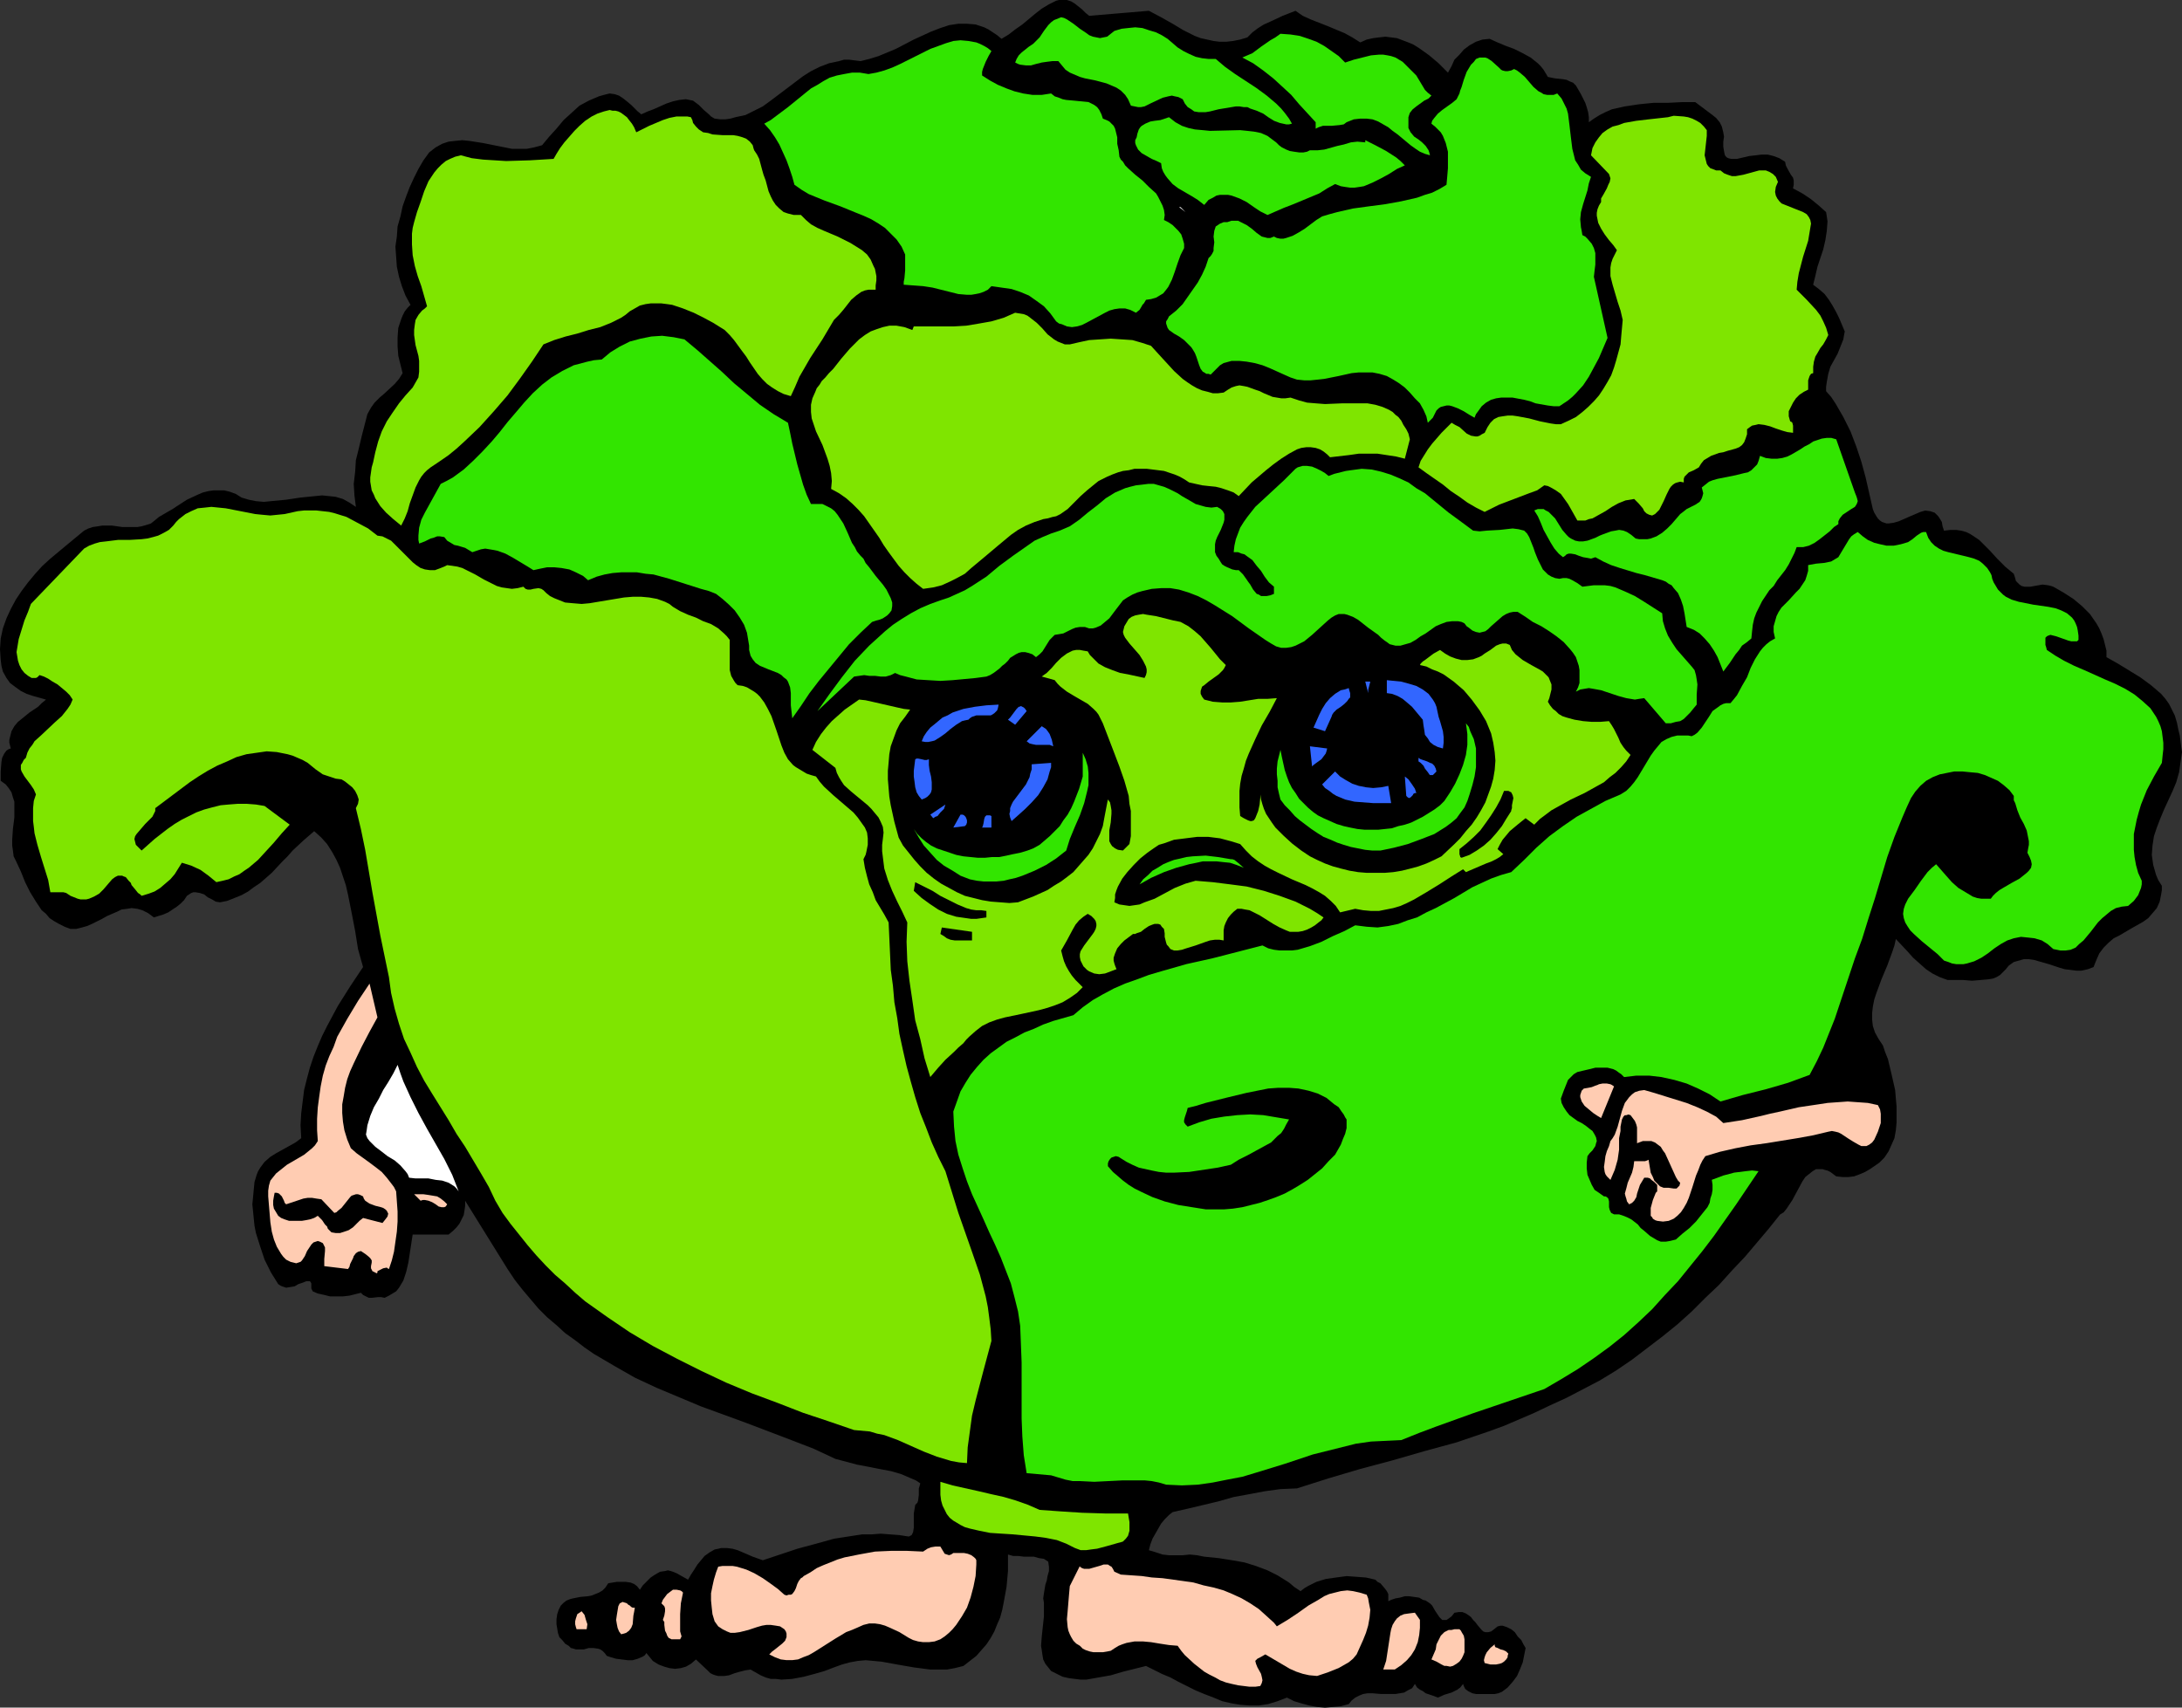<?xml version="1.0" encoding="UTF-8" standalone="no"?>
<svg
   version="1.0"
   width="129.766mm"
   height="101.557mm"
   id="svg54"
   sodipodi:docname="Cabbage Guy.wmf"
   xmlns:inkscape="http://www.inkscape.org/namespaces/inkscape"
   xmlns:sodipodi="http://sodipodi.sourceforge.net/DTD/sodipodi-0.dtd"
   xmlns="http://www.w3.org/2000/svg"
   xmlns:svg="http://www.w3.org/2000/svg">
  <rect width="100%" height="100%" fill="#333333" stroke="none"/>
  <sodipodi:namedview
     id="namedview54"
     pagecolor="#ffffff"
     bordercolor="#000000"
     borderopacity="0.25"
     inkscape:showpageshadow="2"
     inkscape:pageopacity="0.0"
     inkscape:pagecheckerboard="0"
     inkscape:deskcolor="#d1d1d1"
     inkscape:document-units="mm" />
  <defs
     id="defs1">
    <pattern
       id="WMFhbasepattern"
       patternUnits="userSpaceOnUse"
       width="6"
       height="6"
       x="0"
       y="0" />
  </defs>
  <path
     style="fill:#000000;fill-opacity:1;fill-rule:evenodd;stroke:none"
     d="m 244.824,3.556 13.413,-1.131 2.747,1.455 2.586,1.455 2.424,1.455 2.586,1.293 1.293,0.485 1.454,0.323 1.454,0.323 1.293,0.162 h 1.616 l 1.454,-0.162 1.616,-0.323 1.616,-0.485 1.131,-1.131 1.293,-0.97 1.293,-0.808 1.454,-0.646 2.747,-1.293 2.909,-1.131 1.616,1.131 1.778,0.808 3.717,1.455 3.878,1.616 1.778,0.97 1.778,1.131 1.454,-0.646 1.454,-0.323 1.293,-0.162 1.454,-0.162 1.293,0.162 1.293,0.162 1.293,0.485 1.293,0.485 1.131,0.485 1.293,0.808 2.262,1.616 2.101,1.778 2.101,2.101 0.808,-1.455 0.646,-1.455 1.131,-1.131 0.97,-1.131 1.293,-0.97 1.454,-0.808 1.454,-0.485 1.616,-0.162 1.778,0.808 1.939,0.808 1.778,0.646 1.939,0.97 1.778,0.97 1.616,1.293 0.646,0.646 0.646,0.808 0.485,0.808 0.485,0.808 0.808,0.162 0.808,0.162 1.616,0.162 0.97,0.162 0.646,0.323 0.808,0.323 0.646,0.646 1.131,1.939 0.97,1.939 0.323,0.97 0.323,1.131 0.162,1.131 v 1.131 l 1.131,-0.808 1.293,-0.808 1.293,-0.646 1.454,-0.646 1.454,-0.323 1.454,-0.323 3.232,-0.485 3.232,-0.323 h 3.232 l 3.232,-0.162 h 2.909 l 1.939,1.455 1.939,1.455 0.808,0.646 0.808,0.97 0.485,0.97 0.323,1.293 0.162,0.97 -0.162,1.131 v 1.131 l 0.162,0.97 0.162,0.808 0.162,0.323 0.323,0.323 0.323,0.162 0.646,0.162 h 0.485 0.808 l 2.747,-0.646 1.454,-0.162 1.293,-0.162 h 1.454 l 1.293,0.323 1.293,0.485 1.293,0.808 0.162,0.808 0.323,0.646 0.808,1.455 0.485,0.646 0.162,0.646 v 0.97 l -0.162,0.808 2.101,1.131 1.939,1.293 1.778,1.455 1.616,1.455 0.162,0.97 0.162,1.131 -0.162,2.101 -0.323,2.101 -0.485,2.101 -1.293,3.879 -0.485,2.101 -0.485,1.939 1.293,0.97 1.293,1.131 0.97,1.293 0.808,1.293 0.808,1.455 0.646,1.293 1.293,3.071 -0.162,0.808 -0.162,0.97 -0.646,1.616 -0.646,1.616 -0.808,1.455 -0.808,1.455 -0.485,1.616 -0.323,1.778 -0.162,1.131 v 0.97 l 1.131,1.293 0.97,1.455 1.778,3.071 1.616,3.232 1.293,3.394 1.131,3.394 0.97,3.556 1.616,7.111 0.323,0.808 0.485,0.808 0.323,0.485 0.485,0.485 0.485,0.323 0.485,0.162 0.485,0.162 h 0.485 l 1.131,-0.162 1.131,-0.323 2.586,-1.131 1.131,-0.485 1.131,-0.485 1.131,-0.323 1.131,0.162 0.485,0.162 0.485,0.162 0.323,0.323 0.485,0.485 0.323,0.485 0.485,0.808 0.162,0.97 0.323,0.97 1.454,-0.162 h 1.293 l 1.131,0.162 1.131,0.323 0.97,0.485 0.97,0.646 0.97,0.646 0.808,0.808 1.616,1.616 1.616,1.778 1.778,1.778 0.97,0.808 0.97,0.808 0.323,0.97 0.162,0.646 0.485,0.485 0.323,0.323 0.485,0.323 0.646,0.162 h 1.293 l 2.747,-0.485 1.293,0.162 0.646,0.162 0.485,0.162 2.262,1.293 2.262,1.455 1.939,1.616 1.778,1.778 1.454,2.101 0.646,1.131 0.485,1.131 0.485,1.293 0.323,1.293 0.323,1.293 v 1.455 l 2.586,1.455 5.01,3.071 2.424,1.778 1.131,0.97 1.131,0.97 0.97,1.131 0.808,1.131 0.646,1.293 0.646,1.293 0.485,1.616 0.323,1.616 0.323,1.293 0.162,1.293 0.162,1.293 0.162,1.131 -0.323,2.263 -0.323,2.263 -0.646,2.263 -0.808,1.939 -1.939,4.202 -0.808,1.939 -0.808,2.101 -0.646,1.939 -0.323,2.101 -0.162,2.101 0.162,1.131 0.162,1.131 0.323,1.131 0.323,1.131 0.485,1.131 0.808,1.293 v 0.97 l -0.162,0.97 -0.162,0.808 -0.162,0.808 -0.646,1.455 -0.97,1.131 -0.97,1.131 -1.131,0.808 -2.586,1.455 -2.747,1.616 -1.293,0.646 -1.131,0.97 -1.131,1.131 -0.97,1.293 -0.646,1.455 -0.323,0.808 -0.323,0.808 -1.293,0.485 -1.454,0.323 h -1.131 l -1.293,-0.162 -1.293,-0.162 -1.131,-0.323 -2.424,-0.808 -2.262,-0.646 -1.131,-0.323 -1.131,-0.162 h -1.131 l -1.131,0.323 -1.131,0.323 -1.131,0.808 -0.646,0.808 -0.646,0.646 -0.646,0.646 -0.808,0.485 -0.808,0.323 -0.97,0.162 -1.778,0.162 -1.939,0.162 -1.939,-0.162 h -1.778 -1.778 l -1.778,-0.646 -1.616,-0.808 -1.454,-0.97 -1.454,-1.293 -1.454,-1.293 -1.293,-1.455 -2.586,-2.747 -0.323,1.455 -0.485,1.455 -1.131,3.071 -1.293,3.071 -1.131,3.071 -0.485,1.455 -0.323,1.616 -0.162,1.455 v 1.455 l 0.162,1.455 0.485,1.455 0.808,1.455 0.97,1.455 0.485,1.455 0.646,1.616 0.808,3.394 0.808,3.556 0.162,1.939 0.162,1.778 v 1.778 1.778 l -0.162,1.778 -0.323,1.778 -0.646,1.455 -0.646,1.455 -0.97,1.455 -1.131,1.131 -2.101,1.455 -1.131,0.646 -1.131,0.485 -1.293,0.485 -1.293,0.162 h -1.293 l -1.454,-0.162 -0.646,-0.485 -0.646,-0.485 -0.646,-0.323 -0.646,-0.162 -0.485,-0.162 h -0.485 -0.97 l -0.808,0.485 -0.808,0.646 -0.808,0.646 -0.646,0.97 -1.131,2.101 -1.131,2.101 -0.646,0.97 -0.646,0.97 -0.646,0.808 -0.808,0.485 -2.586,3.232 -5.333,6.303 -2.909,3.071 -2.909,3.232 -3.07,2.909 -3.07,3.071 -3.232,2.909 -3.394,2.747 -3.394,2.586 -3.394,2.586 -3.555,2.424 -3.717,2.263 -3.717,1.939 -3.717,1.939 -3.878,1.778 -3.394,1.616 -3.394,1.455 -3.394,1.455 -3.555,1.293 -7.11,2.424 -7.11,1.939 -7.272,2.101 -7.272,1.939 -7.11,2.101 -7.11,2.263 -3.717,0.162 -3.555,0.485 -3.394,0.646 -3.555,0.646 -3.394,0.97 -3.394,0.808 -3.394,0.808 -3.555,0.808 -0.808,0.646 -0.97,0.97 -0.808,0.97 -0.646,1.131 -0.646,1.131 -0.646,1.131 -0.485,1.293 -0.323,1.293 1.616,0.485 1.454,0.485 1.454,0.162 h 3.07 l 1.616,-0.162 1.616,0.162 1.616,0.323 1.616,0.162 1.616,0.162 3.07,0.485 2.747,0.485 2.586,0.808 2.586,0.97 2.262,1.131 1.293,0.808 1.293,0.808 1.131,0.97 1.454,0.97 0.808,-0.646 0.808,-0.485 0.97,-0.485 0.97,-0.485 2.101,-0.646 2.262,-0.323 2.424,-0.323 2.262,0.162 2.101,0.162 2.101,0.485 0.485,0.485 0.646,0.323 0.97,1.131 0.485,0.646 0.323,0.646 v 0.808 0.808 l 0.646,-0.323 0.97,-0.323 0.97,-0.162 1.131,-0.323 h 0.97 l 1.131,0.162 1.131,0.162 0.808,0.485 0.646,0.162 0.485,0.323 0.485,0.323 0.485,0.485 0.646,1.131 0.323,0.485 0.323,0.485 0.323,0.485 0.323,0.323 0.323,0.323 h 0.485 0.485 l 0.485,-0.323 0.646,-0.485 0.646,-0.808 0.97,-0.162 h 0.808 l 0.808,0.323 0.485,0.323 0.646,0.485 0.485,0.646 0.485,0.485 0.485,0.646 0.808,0.97 0.485,0.485 0.485,0.162 h 0.646 l 0.646,-0.162 0.646,-0.485 0.808,-0.646 0.646,-0.162 h 0.485 l 0.97,0.323 0.97,0.485 0.808,0.646 0.646,0.97 0.808,0.808 0.485,0.97 0.485,0.808 -0.323,1.616 -0.323,1.616 -0.646,1.616 -0.646,1.455 -0.97,1.293 -1.131,1.293 -0.646,0.485 -0.646,0.485 -0.808,0.323 -0.808,0.162 h -2.101 -2.101 l -0.808,-0.162 -0.97,-0.485 -0.646,-0.485 -0.323,-0.646 -0.162,-0.485 -0.646,0.808 -0.646,0.485 -0.646,0.323 -0.646,0.323 -1.616,0.485 -1.454,0.646 -1.293,-0.485 -1.454,-0.485 -0.646,-0.485 -0.646,-0.323 -0.646,-0.485 -0.485,-0.808 -0.646,0.97 -0.97,0.485 -0.808,0.485 -0.97,0.162 -0.97,0.162 h -1.131 -2.101 l -1.939,-0.162 h -1.131 l -0.97,0.162 -0.808,0.323 -0.97,0.485 -0.808,0.646 -0.646,0.808 -1.778,0.485 -1.778,0.162 -1.778,0.162 -1.778,-0.162 -1.778,-0.323 -1.778,-0.485 -1.616,-0.485 -1.616,-0.808 -2.101,0.808 -2.101,0.646 -2.101,0.323 h -2.101 l -2.101,-0.162 -1.939,-0.323 -2.101,-0.485 -1.939,-0.808 -2.101,-0.808 -1.939,-0.808 -3.878,-1.939 -1.778,-0.97 -1.939,-0.808 -3.555,-1.778 -2.586,0.646 -2.586,0.646 -2.747,0.808 -2.747,0.485 -2.747,0.485 h -1.293 l -1.293,-0.162 -1.293,-0.162 -1.454,-0.323 -1.293,-0.646 -1.293,-0.646 -0.646,-0.808 -0.646,-0.808 -0.485,-0.97 -0.162,-0.97 -0.162,-1.131 -0.162,-0.97 0.162,-2.101 0.485,-4.525 v -2.101 -0.97 l -0.162,-0.97 0.162,-1.131 0.162,-0.97 0.162,-0.97 0.162,-0.485 0.162,-0.485 0.162,-0.97 0.323,-1.131 v -0.97 l -0.162,-1.131 -0.97,-0.646 -1.131,-0.162 -1.131,-0.323 h -2.262 l -1.293,-0.162 h -1.131 l -1.131,-0.323 v 3.717 l -0.323,3.556 -0.646,3.556 -0.323,1.616 -0.485,1.778 -0.646,1.455 -0.646,1.616 -0.808,1.455 -0.97,1.455 -1.131,1.293 -1.131,1.293 -1.454,1.131 -1.454,1.131 -1.939,0.485 -1.778,0.323 h -1.939 -1.778 l -3.717,-0.485 -3.717,-0.646 -3.555,-0.646 -1.778,-0.162 -1.778,-0.162 -1.778,0.162 -1.778,0.323 -1.778,0.485 -1.778,0.646 -2.101,0.808 -2.262,0.646 -2.424,0.646 -2.586,0.485 -2.424,0.162 -1.293,-0.162 h -1.131 l -1.131,-0.323 -1.131,-0.485 -1.131,-0.646 -1.131,-0.646 -1.131,0.162 -1.293,0.323 -1.131,0.323 -1.293,0.485 -1.131,0.162 h -1.293 l -0.646,-0.162 -0.485,-0.162 -0.646,-0.323 -0.485,-0.485 -2.747,-2.586 -1.131,0.97 -1.131,0.646 -1.131,0.323 -1.293,0.162 -1.293,-0.162 -1.131,-0.323 -1.293,-0.485 -1.293,-0.808 -1.454,-1.778 -0.323,0.485 -0.485,0.323 -1.131,0.485 -1.131,0.323 h -1.131 l -1.293,-0.162 -1.293,-0.162 -1.131,-0.323 -0.97,-0.323 -0.485,-0.646 -0.485,-0.485 -0.485,-0.323 -0.485,-0.162 -1.131,-0.162 h -0.97 l -1.131,0.323 h -1.131 -0.646 l -0.485,-0.162 -0.646,-0.162 -0.485,-0.485 -0.808,-0.485 -0.646,-0.808 -0.646,-0.646 -0.323,-0.97 -0.162,-0.97 -0.162,-0.97 v -1.131 l 0.162,-1.131 0.323,-0.97 0.485,-0.97 0.646,-0.646 0.646,-0.485 0.808,-0.323 0.646,-0.162 1.616,-0.323 1.778,-0.162 0.808,-0.162 0.808,-0.323 0.808,-0.323 0.808,-0.485 0.646,-0.646 0.646,-0.97 0.97,-0.162 0.97,-0.162 h 0.97 0.97 l 1.131,0.162 0.808,0.323 0.646,0.485 0.646,0.808 0.646,-0.97 0.808,-0.808 0.97,-0.97 0.97,-0.646 1.131,-0.646 1.131,-0.162 0.646,-0.162 0.646,0.162 0.485,0.162 0.808,0.323 2.586,1.455 0.646,-1.131 0.646,-0.97 0.808,-1.293 0.808,-0.97 0.808,-0.97 1.131,-0.808 1.131,-0.646 0.808,-0.162 0.646,-0.162 h 1.293 l 1.293,0.162 1.131,0.323 1.131,0.485 2.262,0.97 2.262,0.808 3.878,-1.293 3.878,-1.293 4.202,-1.131 4.04,-1.131 4.202,-0.646 2.101,-0.323 h 2.101 l 2.101,-0.162 2.101,0.162 2.101,0.162 2.101,0.323 0.323,-0.162 0.323,-0.162 0.323,-0.646 0.162,-0.97 v -0.97 -1.131 -1.131 l 0.162,-0.97 0.162,-0.97 0.485,-0.485 0.162,-0.485 0.162,-1.293 v -1.455 l 0.162,-0.485 0.162,-0.646 -0.97,-0.646 -1.131,-0.485 -2.262,-0.97 -2.262,-0.646 -2.586,-0.485 -2.424,-0.485 -2.586,-0.485 -2.424,-0.646 -2.424,-0.646 -4.848,-2.263 -5.01,-1.939 -10.181,-3.879 -10.181,-3.717 -5.01,-2.101 -5.01,-2.101 -4.848,-2.263 -4.525,-2.586 -4.686,-2.747 -2.101,-1.455 -2.101,-1.616 -2.262,-1.616 -1.939,-1.778 -2.101,-1.778 -1.939,-1.939 -1.778,-2.101 -1.778,-2.101 -1.778,-2.263 -1.616,-2.424 -9.534,-15.354 v 1.131 l -0.162,1.131 -0.162,0.97 -0.485,0.97 -0.485,0.97 -0.646,0.808 -0.808,0.808 -0.97,0.808 h -8.08 l -0.323,2.101 -0.646,4.202 -0.485,2.101 -0.646,1.939 -0.485,0.808 -0.485,0.808 -0.646,0.808 -0.808,0.485 -0.808,0.485 -0.97,0.485 -0.808,-0.162 h -0.646 l -1.454,0.162 h -0.646 l -0.646,-0.323 -0.646,-0.323 -0.485,-0.485 -1.293,0.323 -1.293,0.323 -1.454,0.162 h -1.454 -1.454 l -1.293,-0.323 -1.454,-0.323 -1.131,-0.485 -0.162,-0.323 -0.162,-0.323 v -1.131 l -0.162,-0.323 L 69.65,288 h -0.808 l -0.808,0.323 -0.97,0.323 -0.808,0.485 -0.97,0.162 -0.97,0.162 -0.97,-0.323 -0.323,-0.162 -0.485,-0.323 -1.616,-2.586 -1.454,-2.909 -0.97,-2.909 -0.97,-3.071 -0.323,-1.616 -0.162,-1.616 -0.162,-1.616 -0.162,-1.616 0.162,-1.616 0.162,-1.778 0.162,-1.616 0.485,-1.616 0.323,-0.808 0.485,-0.808 0.97,-1.293 1.293,-1.131 1.293,-0.808 2.909,-1.616 1.454,-0.808 1.293,-0.97 -0.162,-2.909 0.162,-2.747 0.323,-2.586 0.323,-2.586 0.646,-2.586 0.646,-2.424 0.808,-2.424 0.97,-2.424 0.97,-2.263 1.131,-2.263 2.424,-4.525 2.747,-4.364 2.909,-4.364 -1.131,-4.04 -0.646,-4.04 -0.808,-4.202 -0.808,-4.04 -0.485,-2.101 -0.646,-1.939 -0.646,-1.939 -0.808,-1.778 -0.97,-1.778 -1.131,-1.778 -1.293,-1.455 -1.616,-1.455 -2.424,2.101 -2.424,2.263 -1.131,1.293 -1.293,1.293 -2.262,2.424 -2.586,2.263 -1.454,0.97 -1.293,0.97 -1.454,0.808 -1.616,0.646 -1.616,0.646 -1.616,0.323 -0.97,-0.162 -0.808,-0.485 -0.97,-0.485 -0.808,-0.646 -0.97,-0.323 -0.97,-0.162 h -0.485 l -0.485,0.162 -0.485,0.323 -0.485,0.323 -0.646,0.97 -0.808,0.808 -0.808,0.646 -0.97,0.646 -0.97,0.646 -1.131,0.485 -2.101,0.646 -1.293,-0.97 -1.293,-0.646 -1.131,-0.323 -1.293,-0.162 -0.97,0.162 -1.293,0.162 -0.97,0.485 -1.131,0.485 -1.131,0.485 -1.131,0.646 -2.262,1.131 -1.131,0.485 -1.131,0.323 -1.293,0.323 h -1.293 l -1.293,-0.485 -1.293,-0.646 -1.131,-0.646 -0.97,-0.646 -0.808,-0.97 -0.97,-0.808 -1.293,-1.939 -1.293,-2.101 -1.131,-2.263 -0.97,-2.424 -1.131,-2.424 -0.485,-0.97 -0.162,-1.293 -0.162,-1.131 v -1.293 l 0.162,-2.424 0.162,-1.293 0.162,-1.293 v -2.424 -1.131 l -0.323,-0.97 -0.323,-1.131 -0.646,-0.97 -0.646,-0.808 -1.131,-0.808 v -2.101 l 0.162,-2.101 0.162,-0.97 0.485,-0.97 0.485,-0.646 0.485,-0.323 0.485,-0.162 -0.162,-0.646 -0.162,-0.646 v -0.646 l 0.162,-0.646 0.323,-1.293 0.646,-1.131 0.808,-0.97 0.808,-0.646 1.778,-1.455 1.939,-1.293 0.808,-0.808 0.97,-0.808 L 7.434,156.444 5.979,155.96 4.686,155.313 3.555,154.505 2.262,153.535 1.454,152.404 0.646,150.949 0.323,149.657 0.162,148.364 0,145.939 l 0.162,-2.424 0.485,-2.263 0.808,-2.263 0.97,-2.101 1.131,-2.101 1.293,-1.939 1.454,-1.939 1.616,-1.939 1.616,-1.778 1.778,-1.616 3.878,-3.232 3.717,-3.071 0.97,-0.485 0.97,-0.323 1.131,-0.162 0.97,-0.162 h 2.262 l 2.262,0.323 h 2.262 1.131 l 0.97,-0.162 1.131,-0.323 0.97,-0.323 0.808,-0.646 0.97,-0.808 1.939,-1.131 1.131,-0.646 0.97,-0.646 2.262,-1.455 2.424,-1.131 1.131,-0.485 1.293,-0.323 1.131,-0.162 h 1.131 1.293 l 1.293,0.323 1.293,0.485 1.293,0.808 1.616,0.485 1.616,0.323 1.778,0.162 1.616,-0.162 3.394,-0.323 3.232,-0.485 3.232,-0.323 1.616,-0.162 1.616,0.162 1.454,0.162 1.616,0.485 1.454,0.808 1.454,0.97 -0.323,-2.586 -0.162,-2.586 0.323,-2.747 0.162,-2.586 0.646,-2.586 0.646,-2.747 1.293,-5.01 0.808,-1.455 0.808,-1.131 1.131,-1.131 1.131,-0.97 2.262,-2.101 0.97,-1.131 0.808,-1.293 -0.485,-1.939 L 89.526,80 l -0.162,-2.101 v -2.101 l 0.162,-2.101 0.323,-0.97 0.323,-0.97 0.323,-0.808 0.485,-0.97 0.646,-0.808 0.646,-0.646 -1.131,-2.101 -0.808,-2.101 -0.646,-2.101 -0.485,-2.263 -0.162,-2.263 -0.162,-2.263 0.323,-2.263 0.162,-2.263 0.646,-2.263 0.485,-2.263 0.808,-2.263 0.808,-2.101 0.97,-2.101 0.97,-1.939 1.131,-1.939 1.293,-1.778 1.454,-1.131 1.454,-0.808 1.454,-0.485 1.454,-0.162 1.616,-0.162 1.616,0.162 3.07,0.485 3.232,0.646 3.232,0.646 h 1.616 1.778 l 1.616,-0.323 1.778,-0.485 1.616,-1.939 1.616,-1.778 1.616,-1.939 1.778,-1.616 1.778,-1.616 2.101,-1.131 1.131,-0.485 1.131,-0.485 1.131,-0.323 1.293,-0.323 1.131,0.162 0.97,0.323 0.97,0.646 0.808,0.646 0.97,0.808 0.808,0.808 0.646,0.646 0.808,0.646 1.454,-0.646 1.293,-0.485 2.909,-1.293 1.454,-0.485 1.454,-0.323 1.454,-0.162 0.808,0.162 0.808,0.162 0.646,0.485 0.646,0.485 1.131,1.131 1.131,0.97 0.485,0.485 0.808,0.485 1.293,0.162 h 1.131 l 1.131,-0.162 1.131,-0.323 2.262,-0.485 1.939,-0.97 1.939,-0.97 1.778,-1.293 7.272,-5.495 L 182.285,16 l 1.939,-0.97 2.101,-0.808 2.262,-0.485 1.131,-0.323 h 1.131 l 1.293,0.162 1.293,0.162 1.939,-0.485 2.101,-0.646 1.939,-0.808 1.939,-0.808 4.04,-2.101 3.878,-1.778 2.101,-0.808 1.939,-0.646 2.101,-0.323 h 1.939 l 1.939,0.162 0.97,0.323 0.97,0.323 0.97,0.485 0.97,0.646 0.97,0.646 0.97,0.808 1.616,-0.97 1.454,-1.131 1.616,-1.131 2.909,-2.424 1.454,-1.131 1.616,-0.97 1.616,-0.808 L 238.037,0 h 0.646 1.131 l 0.97,0.323 0.808,0.485 0.808,0.646 0.808,0.646 0.808,0.808 z"
     id="path1" />
  <path
     style="fill:#32e500;fill-opacity:1;fill-rule:evenodd;stroke:none"
     d="m 250.48,6.949 1.616,-0.485 1.454,-0.162 1.616,-0.162 1.616,0.162 1.454,0.485 1.616,0.485 1.293,0.646 1.293,0.808 2.262,1.939 1.293,0.808 1.293,0.646 1.454,0.646 1.454,0.323 1.454,0.162 h 1.616 l 2.101,1.778 2.262,1.616 4.686,3.071 2.424,1.778 2.101,1.778 1.131,1.131 0.808,0.97 0.97,1.293 0.646,1.131 -0.646,0.162 h -0.646 l -1.454,-0.323 -1.293,-0.485 -1.293,-0.808 -1.131,-0.808 -1.454,-0.646 -1.454,-0.485 -0.646,-0.323 h -0.808 l -0.97,-0.162 h -0.808 l -1.939,0.323 -1.939,0.323 -1.939,0.485 -0.97,0.162 h -0.808 -0.808 l -0.97,-0.162 -0.646,-0.485 -0.808,-0.485 -0.646,-0.808 -0.485,-0.97 -0.97,-0.485 -0.808,-0.162 -0.646,-0.162 -0.808,0.162 -1.293,0.323 -2.747,1.293 -1.293,0.646 -0.808,0.162 h -0.646 l -0.808,-0.162 -0.808,-0.162 -0.646,-1.455 -0.646,-0.97 -0.97,-0.97 -0.97,-0.646 -1.131,-0.485 -1.131,-0.485 -2.424,-0.646 -2.424,-0.485 -1.131,-0.323 -1.131,-0.485 -1.131,-0.485 -0.97,-0.646 -0.808,-0.97 -0.808,-0.97 h -1.293 l -1.293,0.162 -1.131,0.162 -1.293,0.323 -1.131,0.323 h -1.131 l -1.293,-0.162 -0.485,-0.162 -0.646,-0.323 0.323,-0.808 0.485,-0.808 0.646,-0.646 1.616,-1.293 0.97,-0.646 1.454,-1.455 0.97,-1.455 0.97,-1.293 0.646,-0.646 0.646,-0.485 0.808,-0.323 0.808,-0.323 0.646,0.162 0.646,0.323 1.454,0.97 1.454,1.131 1.454,0.97 0.646,0.485 0.808,0.323 0.808,0.162 0.808,0.162 0.808,-0.162 0.808,-0.162 0.808,-0.646 z"
     id="path2" />
  <path
     style="fill:#32e500;fill-opacity:1;fill-rule:evenodd;stroke:none"
     d="m 302.353,14.061 1.939,-0.646 1.939,-0.485 1.939,-0.485 1.778,-0.162 h 0.97 l 0.97,0.162 0.808,0.162 0.97,0.323 0.808,0.485 0.808,0.485 0.808,0.808 0.808,0.808 0.808,0.808 0.646,0.646 0.97,1.616 0.97,1.616 0.646,0.646 0.808,0.646 -0.646,0.646 -0.97,0.485 -1.778,1.293 -0.808,0.646 -0.646,0.808 -0.323,0.97 v 0.485 0.646 0.646 0.646 l 0.485,0.97 0.808,0.97 0.97,0.646 0.808,0.646 0.808,0.808 0.646,0.97 0.162,0.485 0.162,0.646 -1.131,-0.323 -1.131,-0.485 -0.97,-0.646 -1.131,-0.808 -1.939,-1.616 -0.97,-0.808 -1.131,-0.808 -0.97,-0.808 -1.131,-0.646 -1.131,-0.646 -1.293,-0.485 -1.293,-0.162 h -1.454 l -1.454,0.162 -1.616,0.646 -0.646,0.485 -0.97,0.162 -1.778,0.162 h -1.939 l -0.97,0.323 -0.646,0.323 v -1.455 l -3.717,-4.04 -1.778,-2.101 -2.101,-1.939 -1.939,-1.778 -2.262,-1.778 -2.262,-1.616 -2.424,-1.293 1.131,-0.485 1.131,-0.485 1.939,-1.455 2.101,-1.455 1.131,-0.646 1.131,-0.808 2.262,0.162 2.101,0.323 1.939,0.646 1.778,0.646 1.778,0.97 1.616,1.131 1.616,1.131 z"
     id="path3" />
  <path
     style="fill:#32e500;fill-opacity:1;fill-rule:evenodd;stroke:none"
     d="m 222.846,11.475 -0.646,1.131 -0.646,1.293 -0.646,1.616 -0.162,0.646 v 0.808 l 1.778,1.131 1.778,0.97 1.939,0.808 1.778,0.646 1.939,0.485 2.101,0.323 h 2.101 l 2.101,-0.323 0.808,0.646 0.97,0.323 0.808,0.323 0.808,0.162 1.778,0.162 1.616,0.162 1.616,0.162 0.646,0.323 0.646,0.323 0.646,0.485 0.485,0.646 0.485,0.97 0.323,0.97 0.808,0.323 0.646,0.323 0.485,0.485 0.485,0.485 0.323,0.646 0.162,0.646 0.323,1.293 v 1.455 l 0.323,1.455 0.162,1.455 0.323,0.646 0.485,0.485 0.485,0.808 0.646,0.646 1.616,1.455 1.616,1.293 1.454,1.455 1.616,1.455 0.485,0.808 0.485,0.97 0.485,0.97 0.323,0.97 0.162,1.131 -0.162,1.131 0.97,0.485 0.97,0.646 0.646,0.646 0.646,0.646 0.646,0.808 0.323,0.97 0.323,1.131 v 0.97 l -0.808,1.616 -0.646,1.778 -0.646,1.939 -0.646,1.778 -0.808,1.616 -0.485,0.646 -0.646,0.808 -0.808,0.485 -0.808,0.485 -1.131,0.323 -1.131,0.162 -0.485,0.808 -0.323,0.323 -0.162,0.323 -0.485,0.808 -0.808,0.646 -0.646,-0.323 -0.646,-0.323 -1.131,-0.323 h -1.293 l -1.131,0.162 -1.131,0.323 -0.97,0.485 -4.202,2.263 -0.97,0.485 -1.131,0.323 -1.131,0.162 -1.131,-0.162 -1.131,-0.485 -0.646,-0.162 -0.646,-0.485 -1.293,-1.778 -1.454,-1.616 -1.778,-1.293 -1.616,-1.131 -1.939,-0.808 -1.939,-0.646 -2.262,-0.323 -2.262,-0.323 -0.808,0.808 -0.97,0.485 -0.97,0.323 -0.808,0.162 -0.97,0.162 h -0.97 l -1.939,-0.162 -1.939,-0.485 -1.939,-0.485 -1.939,-0.485 -2.101,-0.323 L 203.131,64 v -0.646 l 0.162,-0.808 0.162,-1.778 v -1.778 -1.778 l -0.808,-1.778 -1.131,-1.616 -1.293,-1.293 -1.293,-1.293 -1.454,-0.97 -1.616,-0.97 -1.778,-0.808 -1.616,-0.646 -3.555,-1.455 -1.778,-0.646 -1.778,-0.646 -3.555,-1.455 -1.616,-0.97 -1.616,-1.131 -0.485,-1.778 -0.646,-1.939 -0.646,-1.778 -0.808,-1.778 -0.808,-1.778 -0.97,-1.616 -1.131,-1.616 -1.293,-1.455 1.454,-0.808 1.293,-0.97 2.586,-1.939 2.586,-2.101 2.586,-2.101 1.454,-0.808 1.293,-0.808 1.454,-0.808 1.616,-0.485 1.616,-0.323 1.778,-0.323 h 1.778 l 1.939,0.323 1.778,-0.323 1.778,-0.485 1.778,-0.646 1.778,-0.808 6.787,-3.394 1.778,-0.646 1.778,-0.646 1.616,-0.485 1.616,-0.162 1.778,0.162 1.778,0.323 0.808,0.323 0.97,0.485 0.808,0.485 z"
     id="path4" />
  <path
     style="fill:#32e500;fill-opacity:1;fill-rule:evenodd;stroke:none"
     d="m 340.329,15.515 0.646,0.323 0.646,0.485 1.131,0.97 0.97,1.131 0.97,1.131 1.131,0.97 0.646,0.323 0.485,0.323 0.808,0.162 h 0.646 0.808 l 0.808,-0.323 0.97,1.131 0.485,0.97 0.646,1.293 0.323,1.131 0.323,2.586 0.323,2.747 0.323,2.586 0.323,1.293 0.323,1.293 0.646,0.97 0.646,1.131 0.97,0.808 1.293,0.808 -0.485,1.455 -0.323,1.616 -0.97,3.071 -0.485,1.778 -0.162,1.616 0.162,1.778 0.162,0.808 0.162,0.97 0.646,0.323 0.485,0.485 0.97,1.131 0.485,0.97 0.323,1.131 v 1.293 1.293 l -0.162,1.293 -0.162,1.455 3.07,13.737 -0.97,2.263 -0.97,2.263 -1.131,2.101 -1.131,2.101 -1.293,1.939 -1.616,1.778 -0.808,0.808 -0.97,0.808 -0.97,0.646 -0.97,0.646 h -1.293 l -1.293,-0.162 -2.747,-0.485 -1.293,-0.485 -1.293,-0.323 -2.586,-0.485 h -1.293 -1.293 l -1.131,0.162 -1.131,0.323 -1.131,0.646 -0.97,0.808 -0.808,1.131 -0.485,0.646 -0.323,0.808 -1.131,-0.646 -1.293,-0.808 -1.293,-0.646 -1.293,-0.485 -0.646,-0.162 h -0.646 l -0.646,0.162 -0.646,0.162 -0.485,0.323 -0.485,0.485 -0.323,0.646 -0.485,0.97 -1.131,1.131 -0.323,-1.455 -0.646,-1.455 -0.808,-1.455 -1.131,-1.131 -1.131,-1.293 -1.131,-1.131 -1.293,-0.97 -1.293,-0.808 -1.454,-0.808 -1.616,-0.485 -1.616,-0.323 h -1.454 -1.616 l -1.616,0.162 -2.909,0.646 -3.232,0.646 -1.454,0.162 -1.616,0.162 h -1.454 l -1.616,-0.162 -1.454,-0.485 -1.454,-0.646 -3.232,-1.455 -1.616,-0.646 -1.778,-0.485 -1.778,-0.323 -1.616,-0.162 h -1.778 l -1.778,0.485 -0.808,0.485 -0.646,0.646 -0.646,0.646 -0.808,0.808 -0.485,-0.162 h -0.485 l -0.485,-0.323 -0.323,-0.162 -0.485,-0.646 -0.323,-0.808 -0.323,-0.97 -0.323,-0.97 -0.323,-0.808 -0.485,-0.808 -0.323,-0.485 -0.485,-0.485 -1.131,-1.131 -1.131,-0.808 -1.131,-0.646 -1.131,-0.808 -0.323,-0.485 -0.162,-0.485 -0.162,-0.485 v -0.485 l 0.323,-0.485 0.323,-0.646 1.616,-1.293 1.454,-1.455 1.131,-1.616 1.131,-1.616 1.131,-1.616 0.97,-1.778 0.808,-1.778 0.646,-1.939 0.485,-0.485 0.323,-0.485 0.323,-0.646 v -0.646 l 0.162,-1.293 -0.162,-1.293 0.162,-1.293 0.162,-0.485 0.162,-0.485 0.485,-0.323 0.485,-0.323 0.808,-0.323 h 0.808 l 0.97,-0.323 h 0.646 0.808 l 0.646,0.323 1.293,0.646 1.131,0.808 1.131,0.97 1.131,0.808 0.646,0.162 0.646,0.162 h 0.646 l 0.808,-0.323 0.646,0.323 0.808,0.162 h 0.646 l 0.646,-0.162 1.454,-0.485 1.454,-0.808 1.293,-0.808 1.293,-0.97 1.293,-0.97 1.293,-0.808 1.616,-0.485 1.778,-0.485 3.555,-0.808 3.555,-0.485 3.717,-0.485 3.555,-0.646 3.555,-0.808 1.778,-0.646 1.616,-0.485 1.616,-0.808 1.616,-0.97 0.162,-1.778 0.162,-1.939 V 36.04 34.101 l -0.485,-1.939 -0.323,-0.808 -0.323,-0.808 -0.485,-0.808 -0.646,-0.646 -0.646,-0.646 -0.808,-0.646 0.162,-0.646 0.485,-0.646 0.808,-0.97 0.97,-0.808 1.131,-0.808 1.131,-0.808 0.97,-0.808 0.323,-0.646 0.323,-0.646 0.162,-0.646 0.323,-0.808 0.485,-1.616 0.646,-1.778 0.97,-1.616 0.646,-0.646 0.485,-0.646 0.808,-0.323 h 0.646 0.646 l 0.485,0.162 0.97,0.646 1.616,1.455 0.485,0.485 0.323,0.162 L 338.39,16 h 0.485 l 0.808,-0.162 z"
     id="path5" />
  <path
     style="fill:#7fe500;fill-opacity:1;fill-rule:evenodd;stroke:none"
     d="m 143.016,29.737 2.909,-1.455 3.07,-1.293 1.454,-0.485 1.616,-0.323 h 1.616 0.808 l 0.808,0.162 0.323,0.646 0.162,0.646 0.646,0.808 0.646,0.646 0.97,0.646 1.131,0.162 0.97,0.323 2.262,0.162 h 2.424 l 0.97,0.162 1.131,0.323 0.808,0.323 0.808,0.646 0.646,0.808 0.162,0.646 0.162,0.485 0.646,0.97 0.485,0.97 0.646,2.424 0.323,1.131 0.485,1.293 0.646,2.424 0.485,1.131 0.485,0.97 0.646,0.97 0.808,0.808 0.97,0.808 0.97,0.323 1.293,0.323 h 1.616 l 1.131,1.131 1.131,0.97 1.454,0.808 1.454,0.646 3.07,1.293 2.909,1.455 1.293,0.808 1.293,0.808 1.131,0.97 0.808,1.131 0.646,1.455 0.323,0.646 0.162,0.808 0.162,0.808 v 0.97 l -0.162,1.131 v 0.97 h -0.97 -0.646 l -0.808,0.162 -0.808,0.323 -1.131,0.808 -1.131,0.97 -1.778,2.263 -0.97,1.131 -1.131,1.131 -2.586,4.364 -2.747,4.202 -2.424,4.202 -0.97,2.263 -0.97,2.101 -1.616,-0.485 -1.293,-0.646 -1.293,-0.808 -1.131,-0.808 -1.131,-1.131 -0.97,-1.131 -1.778,-2.586 -0.808,-1.293 -0.97,-1.293 -1.778,-2.424 -0.97,-1.131 -1.131,-1.131 -1.293,-0.808 -1.293,-0.808 -2.101,-1.131 -2.262,-1.131 -2.424,-0.97 -2.424,-0.808 -1.131,-0.162 -1.293,-0.162 h -1.131 -1.293 l -1.131,0.162 -1.293,0.323 -1.131,0.646 -1.131,0.646 -0.97,0.808 -0.97,0.646 -2.262,1.131 -2.424,0.97 -2.586,0.646 -2.586,0.808 -2.586,0.646 -2.586,0.808 -2.424,0.97 -2.586,3.879 -2.747,3.879 -2.747,3.717 -3.07,3.556 L 107.787,96 l -3.394,3.232 -1.778,1.616 -1.778,1.455 -2.101,1.455 -1.939,1.293 -0.808,0.646 -0.646,0.646 -0.646,0.808 -0.485,0.808 -0.808,1.616 -0.646,1.778 -0.646,1.778 -0.485,1.778 -0.646,1.616 -0.808,1.616 -1.778,-1.455 -1.616,-1.455 -1.293,-1.455 L 84.355,112 l -0.323,-0.808 -0.485,-0.97 -0.162,-0.97 -0.162,-0.97 v -0.97 l 0.162,-1.131 0.162,-1.131 0.323,-1.131 0.485,-2.263 0.646,-2.424 0.808,-2.263 1.131,-2.263 1.293,-1.939 1.454,-2.101 1.454,-1.778 1.616,-1.778 0.646,-1.131 0.646,-1.131 0.162,-1.293 v -1.131 -1.293 L 94.051,80 l -0.646,-2.424 -0.323,-2.263 v -1.131 l 0.162,-1.293 0.162,-0.97 0.646,-1.131 0.808,-0.97 0.646,-0.485 0.485,-0.485 -0.646,-2.263 -0.646,-2.263 -0.808,-2.263 -0.646,-2.263 -0.485,-2.424 -0.162,-2.424 v -2.424 l 0.162,-1.293 0.323,-1.293 0.646,-2.263 0.808,-2.263 0.808,-2.424 0.97,-2.263 0.646,-0.97 0.646,-0.97 0.808,-0.97 0.808,-0.808 0.97,-0.808 0.97,-0.485 1.131,-0.485 1.293,-0.323 2.424,0.646 2.586,0.323 2.586,0.162 2.586,0.162 5.333,-0.162 5.333,-0.323 0.646,-1.131 0.808,-1.293 0.97,-1.293 1.131,-1.293 1.131,-1.293 1.131,-1.131 1.293,-1.131 1.454,-0.97 1.293,-0.646 1.454,-0.485 1.293,-0.323 0.646,0.162 h 0.646 l 0.646,0.162 0.646,0.323 0.646,0.485 0.646,0.485 0.485,0.646 0.646,0.808 0.485,0.808 z"
     id="path6" />
  <path
     style="fill:#7fe500;fill-opacity:1;fill-rule:evenodd;stroke:none"
     d="m 383.638,29.253 v 1.293 l -0.323,2.909 -0.162,1.455 0.162,0.646 0.162,0.646 0.162,0.646 0.323,0.485 0.485,0.485 0.485,0.162 0.808,0.323 h 0.97 l 0.808,0.646 0.808,0.323 0.97,0.323 h 0.808 l 1.778,-0.323 1.778,-0.485 1.778,-0.485 h 0.646 0.808 l 0.808,0.323 0.808,0.485 0.646,0.646 0.485,1.131 -0.485,1.131 -0.162,1.131 0.162,0.808 0.323,0.646 0.485,0.646 0.485,0.485 0.808,0.323 1.616,0.646 0.808,0.323 1.616,0.646 0.808,0.485 0.485,0.646 0.323,0.646 0.162,0.808 -0.323,1.939 -0.323,1.939 -1.131,3.556 -0.97,3.717 -0.323,1.939 -0.162,1.778 1.131,1.131 1.131,1.131 2.101,2.263 0.97,1.293 0.646,1.293 0.646,1.455 0.485,1.616 -0.485,0.97 -0.646,1.131 -0.646,0.808 -0.646,1.131 -0.485,0.808 -0.323,1.131 -0.162,1.131 v 0.646 0.808 l -0.485,0.162 -0.323,0.485 -0.162,0.485 -0.162,0.485 v 2.101 l -0.97,0.485 -0.97,0.646 -0.808,0.808 -0.646,0.97 -0.485,0.97 -0.485,0.97 v 1.131 l 0.323,1.131 0.323,0.162 0.162,0.162 0.162,0.646 v 1.616 l -1.293,-0.162 -1.131,-0.323 -1.454,-0.485 -1.293,-0.485 -1.293,-0.323 -1.293,-0.162 -0.646,0.162 -0.808,0.162 L 393.334,96 l -0.646,0.485 v 1.131 l -0.323,0.97 -0.323,0.808 -0.485,0.646 -0.646,0.485 -0.808,0.323 -1.778,0.485 -0.97,0.323 -0.97,0.162 -1.778,0.646 -0.808,0.485 -0.808,0.485 -0.646,0.808 -0.485,0.808 -1.131,0.646 -1.131,0.485 -0.485,0.485 -0.485,0.485 -0.162,0.485 v 0.808 l -0.808,-0.162 -0.646,0.162 -0.485,0.162 -0.485,0.323 -0.485,0.485 -0.323,0.485 -0.646,1.293 -0.646,1.455 -0.646,1.293 -0.323,0.646 -0.97,0.97 -0.646,0.323 -0.646,-0.162 -0.646,-0.323 -0.485,-0.485 -0.323,-0.646 -0.97,-1.131 -0.485,-0.485 -0.485,-0.485 -0.97,0.162 -0.97,0.162 -1.616,0.646 -1.454,0.808 -1.454,0.97 -1.454,0.808 -1.454,0.808 -0.808,0.162 -0.808,0.323 h -0.808 -0.97 l -1.454,-2.586 -0.646,-1.131 -0.808,-1.131 -0.808,-1.131 -1.131,-0.808 -1.131,-0.646 -0.646,-0.323 -0.808,-0.162 -1.616,1.131 -1.778,0.646 -3.394,1.293 -3.394,1.293 -1.616,0.808 -1.616,0.808 -1.939,-0.97 -1.939,-1.131 -1.778,-1.293 -1.939,-1.293 -1.778,-1.455 -3.717,-2.586 -1.778,-1.293 0.485,-1.455 0.808,-1.293 0.808,-1.293 0.97,-1.293 2.101,-2.424 2.262,-2.263 0.808,0.485 0.97,0.485 1.616,1.455 0.97,0.485 0.97,0.162 h 0.485 l 0.485,-0.162 0.485,-0.323 0.646,-0.323 0.646,-1.293 0.646,-0.97 0.808,-0.808 0.97,-0.485 0.97,-0.162 1.131,-0.162 h 1.131 l 1.131,0.162 2.586,0.485 2.424,0.646 2.424,0.485 1.131,0.162 h 1.131 l 1.778,-0.808 1.616,-0.808 1.454,-1.131 1.293,-1.131 1.293,-1.293 1.131,-1.293 0.97,-1.455 0.97,-1.616 0.808,-1.455 0.646,-1.778 0.485,-1.616 0.485,-1.778 0.485,-1.778 0.162,-1.939 0.162,-1.778 0.162,-1.778 -0.485,-2.101 -0.646,-1.939 L 362.468,64 l -0.485,-1.939 v -0.97 -0.97 l 0.162,-0.97 0.323,-0.97 0.485,-0.97 0.485,-0.97 -0.808,-1.131 -0.97,-1.131 -0.97,-1.293 -0.808,-1.293 -0.646,-1.293 -0.162,-0.808 -0.162,-0.808 v -0.646 l 0.162,-0.808 0.323,-0.808 0.485,-0.808 v -0.808 l 0.485,-0.808 0.808,-1.455 0.323,-0.808 0.323,-0.646 0.162,-0.808 -0.323,-0.97 -4.04,-4.202 0.323,-1.616 L 358.59,32 l 0.808,-1.131 0.808,-0.97 1.131,-0.808 1.131,-0.646 1.293,-0.323 1.293,-0.485 2.747,-0.485 2.747,-0.323 2.909,-0.323 1.454,-0.162 1.293,-0.323 2.262,0.162 0.97,0.162 0.97,0.323 0.97,0.485 0.808,0.485 0.808,0.808 z"
     id="path7" />
  <path
     style="fill:#32e500;fill-opacity:1;fill-rule:evenodd;stroke:none"
     d="m 287.486,32.646 0.646,0.485 0.97,0.485 0.808,0.323 0.97,0.162 1.131,0.162 h 0.97 l 0.808,-0.162 0.646,-0.323 h 1.778 l 1.454,-0.162 2.909,-0.808 1.454,-0.323 L 303.646,32 305.1,31.838 306.878,32 v -0.485 l 2.262,1.131 2.424,1.293 2.262,1.455 0.97,0.808 0.97,0.97 -1.778,0.808 -1.778,1.131 -1.778,0.97 -1.939,0.97 -1.939,0.808 -0.97,0.162 -1.131,0.162 h -0.97 l -1.131,-0.162 -0.97,-0.162 -1.293,-0.485 -1.778,0.97 -1.778,1.131 -3.878,1.616 -1.939,0.808 -2.101,0.808 -3.717,1.616 -1.616,-0.808 -1.454,-0.97 -1.616,-1.131 -1.616,-0.808 -1.778,-0.646 -0.808,-0.162 h -0.808 -0.97 l -0.808,0.162 -0.808,0.485 -0.97,0.485 -0.97,1.131 -1.454,-1.131 -1.293,-0.808 -3.07,-1.778 -1.293,-0.97 -1.131,-1.293 -0.485,-0.646 -0.485,-0.808 -0.323,-0.808 -0.162,-1.131 -0.97,-0.485 -1.131,-0.485 -1.131,-0.646 -1.131,-0.646 -0.808,-0.808 -0.485,-0.97 -0.162,-0.485 v -0.646 l 0.323,-0.646 0.162,-0.808 0.162,-0.485 0.162,-0.485 0.323,-0.485 0.323,-0.323 0.808,-0.485 1.131,-0.485 0.97,-0.162 1.293,-0.162 0.97,-0.323 0.97,-0.323 1.454,1.131 1.454,0.808 1.454,0.485 1.454,0.323 1.778,0.162 1.616,0.162 6.787,-0.162 1.616,0.162 1.454,0.162 1.616,0.323 1.454,0.646 1.293,0.97 L 286.84,32 Z"
     id="path8" />
  <path
     style="fill:#ffffff;fill-opacity:1;fill-rule:evenodd;stroke:none"
     d="m 266.478,47.677 -1.454,-1.131 h 0.323 z"
     id="path9" />
  <path
     style="fill:#7fe500;fill-opacity:1;fill-rule:evenodd;stroke:none"
     d="m 240.461,77.414 2.101,-0.485 2.262,-0.485 2.424,-0.162 2.424,-0.162 2.424,0.162 2.424,0.162 2.262,0.646 1.939,0.646 1.616,1.778 1.778,1.939 1.778,1.939 1.939,1.778 1.131,0.808 0.97,0.646 1.131,0.646 1.131,0.485 1.293,0.323 1.131,0.323 h 1.131 l 1.293,-0.162 0.97,-0.646 0.808,-0.485 0.97,-0.323 0.808,-0.162 0.97,0.162 0.808,0.162 1.778,0.646 0.97,0.323 0.97,0.485 1.939,0.808 0.97,0.162 0.97,0.162 h 0.97 l 1.131,-0.162 1.939,0.646 1.778,0.485 1.939,0.162 2.101,0.162 3.878,-0.162 h 3.878 1.778 l 1.778,0.323 1.616,0.485 1.454,0.646 0.808,0.485 0.646,0.646 0.646,0.485 0.646,0.808 0.485,0.97 0.646,0.97 0.485,0.97 0.323,1.293 -1.131,4.364 -1.939,-0.485 -2.101,-0.323 -2.101,-0.323 h -2.101 -2.101 l -2.262,0.323 -4.202,0.485 -0.646,-0.646 -0.808,-0.646 -0.808,-0.485 -0.97,-0.323 -1.131,-0.162 h -0.97 l -1.131,0.162 -0.97,0.323 -1.778,0.97 -1.778,1.131 -1.778,1.293 -1.616,1.293 -3.232,2.747 -2.909,3.071 -1.131,-0.808 -1.293,-0.485 -1.454,-0.485 -1.293,-0.323 -1.616,-0.162 -1.454,-0.162 -1.454,-0.323 -1.454,-0.323 -0.97,-0.646 -1.131,-0.646 -1.131,-0.485 -2.424,-0.808 -1.293,-0.162 -2.586,-0.323 h -2.747 l -1.293,0.323 -1.293,0.162 -1.131,0.323 -1.293,0.485 -1.131,0.485 -0.97,0.485 -0.97,0.485 -0.808,0.646 -1.778,1.455 -1.454,1.293 -1.454,1.455 -1.454,1.455 -1.616,1.131 -0.97,0.485 -0.808,0.162 -1.131,0.323 -0.97,0.162 -1.939,0.646 -1.939,0.808 -1.778,0.97 -1.616,1.131 -2.909,2.424 -3.07,2.586 -2.909,2.424 -1.454,1.293 -1.778,0.97 -1.616,0.808 -1.778,0.808 -1.939,0.485 -2.262,0.323 -1.454,-1.131 -1.454,-1.293 -1.293,-1.293 -1.293,-1.455 -2.262,-3.071 -1.131,-1.616 -0.97,-1.616 -2.262,-3.232 -1.131,-1.616 -1.293,-1.455 -1.293,-1.293 -1.454,-1.293 -1.616,-1.131 -1.778,-0.97 0.162,-1.778 -0.162,-1.778 -0.323,-1.616 -0.485,-1.616 -1.131,-3.071 -1.454,-3.071 -0.485,-1.455 -0.485,-1.455 -0.162,-1.455 v -1.616 l 0.323,-1.455 0.646,-1.455 0.323,-0.808 0.646,-0.808 0.485,-0.808 0.808,-0.808 0.808,-0.97 0.97,-0.97 1.778,-2.263 1.939,-2.263 1.131,-1.131 0.97,-0.97 1.293,-0.97 1.293,-0.808 1.293,-0.485 1.454,-0.485 1.454,-0.323 h 1.616 l 1.778,0.323 1.778,0.646 0.323,-0.808 h 5.979 3.07 l 2.747,-0.162 2.909,-0.485 2.747,-0.485 2.747,-0.808 2.586,-1.131 0.97,0.162 0.97,0.162 0.808,0.323 0.646,0.485 1.454,1.131 1.293,1.293 1.131,1.293 1.454,1.131 0.808,0.485 0.808,0.323 0.808,0.323 z"
     id="path10" />
  <path
     style="fill:#32e500;fill-opacity:1;fill-rule:evenodd;stroke:none"
     d="m 177.113,95.03 0.485,2.263 0.485,2.424 1.131,4.687 0.646,2.263 0.646,2.263 0.808,2.263 0.97,2.101 h 1.454 1.131 l 0.97,0.485 0.97,0.485 0.808,0.646 0.646,0.808 0.646,0.97 0.646,0.97 0.97,2.101 0.97,2.263 0.646,0.97 0.485,0.97 0.808,0.97 0.646,0.646 0.485,0.97 0.808,0.97 1.454,1.939 1.616,1.939 0.808,1.131 0.485,0.97 0.485,0.97 0.323,0.97 v 0.808 l -0.162,0.97 -0.485,0.646 -0.485,0.485 -0.485,0.323 -0.485,0.323 -0.808,0.323 -0.646,0.162 -0.97,0.323 -2.586,2.424 -2.586,2.586 -2.262,2.747 -2.262,2.747 -2.262,2.747 -2.101,2.747 -1.939,2.909 -1.939,2.747 -0.162,-1.455 -0.162,-1.455 v -2.747 l -0.162,-1.293 -0.485,-1.293 -0.323,-0.485 -0.646,-0.485 -0.485,-0.485 -0.808,-0.485 -2.101,-0.808 -1.939,-0.808 -0.97,-0.646 -0.646,-0.808 -0.485,-0.808 -0.323,-1.293 v -0.97 l -0.162,-0.97 -0.323,-1.939 -0.646,-1.778 -0.97,-1.616 -1.131,-1.616 -1.293,-1.293 -1.454,-1.293 -1.454,-1.131 -1.616,-0.646 -1.778,-0.485 -3.555,-1.131 -3.555,-1.131 -3.555,-0.97 -1.778,-0.162 -1.939,-0.323 h -1.778 -1.778 l -1.939,0.162 -1.778,0.323 -1.778,0.485 -1.939,0.808 -1.131,-0.97 -1.616,-0.808 -1.454,-0.646 -1.778,-0.323 -1.616,-0.162 h -1.616 l -1.616,0.323 -1.454,0.323 -1.293,-0.808 -1.616,-0.97 -1.616,-0.97 -1.778,-0.97 -1.778,-0.646 -0.808,-0.162 -0.97,-0.162 -0.97,-0.162 -0.97,0.162 -0.97,0.323 -0.97,0.323 -0.808,-0.485 -0.808,-0.485 -1.616,-0.485 -0.808,-0.162 -0.808,-0.485 -0.808,-0.485 -0.646,-0.808 -0.97,-0.162 h -0.646 l -0.808,0.323 -0.646,0.162 -0.646,0.323 -0.646,0.323 -1.293,0.485 -0.162,-0.808 v -0.97 l 0.162,-1.778 0.485,-1.778 0.808,-1.616 L 97.283,112 l 1.778,-3.232 1.293,-0.646 1.454,-0.808 2.424,-1.778 2.101,-1.939 2.101,-2.101 2.101,-2.263 1.778,-2.101 1.778,-2.263 1.939,-2.263 1.778,-2.101 1.939,-2.101 2.101,-1.939 2.101,-1.616 2.424,-1.455 1.293,-0.646 1.293,-0.646 3.07,-0.808 1.454,-0.323 1.778,-0.162 1.939,-1.616 2.101,-1.293 2.262,-1.131 2.424,-0.646 2.424,-0.485 2.424,-0.162 2.586,0.323 2.424,0.485 2.909,2.424 2.747,2.424 2.747,2.424 2.747,2.586 2.909,2.424 2.909,2.424 3.07,2.101 z"
     id="path11" />
  <path
     style="fill:#32e500;fill-opacity:1;fill-rule:evenodd;stroke:none"
     d="m 416.928,110.707 0.323,0.808 0.162,0.485 0.162,0.646 -0.162,0.485 -0.162,0.323 -0.323,0.485 -0.808,0.485 -0.97,0.646 -0.97,0.646 -0.646,0.808 -0.323,0.646 v 0.646 l -0.97,0.646 -0.97,0.97 -2.262,1.778 -1.131,0.808 -1.293,0.646 -1.293,0.323 h -0.808 -0.646 l -0.485,1.293 -0.646,1.293 -0.646,1.293 -0.808,1.293 -1.778,2.263 -0.808,1.293 -0.97,0.97 -1.616,2.424 -0.646,1.293 -0.646,1.293 -0.485,1.293 -0.323,1.455 -0.162,1.455 -0.162,1.616 -0.97,0.808 -1.131,0.808 -0.646,0.97 -0.808,0.97 -1.293,1.939 -1.454,1.939 -0.646,-1.616 -0.646,-1.616 -0.808,-1.455 -0.97,-1.455 -1.131,-1.293 -1.131,-1.131 -1.293,-0.808 -1.616,-0.646 -0.485,-3.071 -0.323,-1.616 -0.485,-1.455 -0.646,-1.455 -0.97,-1.131 -0.485,-0.646 -0.646,-0.323 -0.646,-0.485 -0.808,-0.323 -3.878,-1.131 -1.939,-0.485 -3.717,-1.131 -1.939,-0.646 -1.778,-0.808 -1.778,-0.97 -0.485,0.162 -0.485,0.162 -0.808,-0.162 -0.97,-0.162 -0.97,-0.323 -0.808,-0.323 -0.97,-0.162 h -0.485 l -0.485,0.162 -0.323,0.323 -0.485,0.323 -0.97,-0.808 -0.97,-1.131 -0.808,-1.293 -0.808,-1.455 -0.808,-1.455 -0.646,-1.616 -0.646,-1.455 -0.808,-1.293 0.808,-0.323 h 0.646 0.646 l 0.485,0.323 0.646,0.323 0.485,0.485 0.97,0.97 1.616,2.586 0.97,1.131 0.485,0.485 0.485,0.323 0.97,0.485 0.808,0.162 h 0.97 l 0.97,-0.162 1.778,-0.646 0.97,-0.485 0.808,-0.323 1.778,-0.646 0.97,-0.162 0.808,-0.162 0.97,0.162 0.808,0.323 0.97,0.646 0.97,0.808 0.808,0.162 h 0.97 0.808 l 0.808,-0.162 1.293,-0.485 1.293,-0.808 1.131,-0.97 0.97,-0.97 0.97,-1.131 0.97,-1.131 0.646,-0.485 0.808,-0.646 0.97,-0.485 0.97,-0.485 0.97,-0.646 0.323,-0.485 0.162,-0.323 0.162,-0.485 0.162,-0.646 -0.162,-0.646 -0.162,-0.646 0.808,-0.646 0.808,-0.646 0.808,-0.323 1.131,-0.323 4.04,-0.808 1.939,-0.485 0.808,-0.162 0.808,-0.485 0.646,-0.646 0.646,-0.646 0.323,-0.808 0.323,-1.131 1.293,0.485 1.293,0.162 h 1.293 l 1.131,-0.162 1.131,-0.323 0.97,-0.485 1.939,-1.131 0.97,-0.646 0.97,-0.485 0.97,-0.646 0.97,-0.323 0.97,-0.323 1.131,-0.162 h 0.97 l 1.131,0.323 z"
     id="path12" />
  <path
     style="fill:#32e500;fill-opacity:1;fill-rule:evenodd;stroke:none"
     d="m 298.636,106.99 1.293,-0.485 1.293,-0.323 1.293,-0.323 1.131,-0.162 2.424,-0.323 2.262,0.162 2.101,0.485 2.101,0.646 1.939,0.808 2.101,0.97 1.778,1.293 1.939,1.131 3.555,2.909 1.778,1.455 1.778,1.293 3.717,2.747 1.454,0.162 1.616,-0.162 2.909,-0.162 1.454,-0.162 1.454,-0.162 1.293,0.162 1.293,0.323 0.646,0.646 0.485,0.808 0.646,1.616 0.323,0.808 0.323,0.97 0.646,1.616 0.808,1.616 0.323,0.646 0.646,0.646 0.485,0.485 0.808,0.485 0.808,0.323 0.97,0.162 0.808,-0.162 h 0.808 l 0.646,0.162 0.646,0.323 1.131,0.646 1.131,0.808 1.293,-0.162 1.293,-0.162 h 1.293 1.131 l 1.293,0.162 1.131,0.323 2.262,0.97 2.101,0.97 2.101,1.293 4.04,2.586 0.162,1.778 0.485,1.616 0.646,1.616 0.97,1.616 0.97,1.455 1.131,1.293 2.262,2.586 0.646,0.808 0.323,1.131 0.162,0.97 0.162,1.131 -0.162,2.263 v 1.131 1.131 l -0.808,0.97 -0.646,0.808 -0.808,0.808 -0.646,0.646 -0.808,0.485 -0.97,0.162 -1.131,0.323 h -1.131 l -4.848,-5.657 -1.131,0.162 -0.97,0.162 -0.97,-0.162 -0.97,-0.162 -1.778,-0.485 -1.939,-0.646 -1.939,-0.646 -1.778,-0.323 -0.97,-0.162 -0.97,0.162 -0.97,0.162 -0.97,0.485 0.485,-0.97 0.323,-0.97 v -0.808 -0.97 -1.131 l -0.162,-0.97 -0.646,-1.939 -0.646,-0.97 -0.646,-0.808 -1.454,-1.616 -1.616,-1.293 -1.616,-1.131 -1.778,-1.131 -1.939,-0.97 -1.616,-1.131 -1.778,-1.131 h -0.97 l -0.808,0.162 -0.808,0.323 -0.808,0.485 -1.293,1.131 -1.293,1.131 -0.646,0.646 -0.646,0.485 -0.646,0.162 -0.646,0.162 -0.808,-0.162 -0.808,-0.323 -0.808,-0.646 -0.485,-0.323 -0.485,-0.646 -0.646,-0.323 -0.808,-0.162 h -1.293 l -1.293,0.162 -1.293,0.485 -1.131,0.485 -1.131,0.808 -1.131,0.808 -1.131,0.646 -1.131,0.808 -1.131,0.646 -1.131,0.323 -1.131,0.323 h -1.131 l -1.293,-0.323 -0.646,-0.485 -0.485,-0.323 -0.808,-0.646 -0.646,-0.646 -1.131,-0.808 -1.131,-0.808 -2.262,-1.778 -1.131,-0.646 -1.293,-0.485 -0.646,-0.162 h -0.646 -0.646 l -0.808,0.323 -0.808,0.485 -0.808,0.646 -1.778,1.616 -1.778,1.616 -1.778,1.455 -0.97,0.485 -0.97,0.485 -0.97,0.323 -1.131,0.162 h -1.131 l -1.131,-0.323 -1.131,-0.646 -1.293,-0.808 -3.717,-2.586 -3.717,-2.747 -3.878,-2.424 -1.939,-1.131 -1.939,-0.97 -2.101,-0.808 -2.101,-0.646 -1.939,-0.323 h -2.101 l -2.101,0.162 -2.101,0.485 -1.131,0.323 -1.131,0.485 -1.131,0.646 -0.97,0.646 -1.616,2.101 -1.454,1.939 -0.97,0.808 -0.97,0.808 -1.131,0.485 -0.646,0.162 h -0.808 l -0.485,-0.162 -0.485,-0.162 h -1.131 l -0.97,0.162 -0.808,0.323 -1.939,0.97 -0.97,0.162 -0.97,0.162 -0.646,0.646 -0.485,0.485 -0.808,1.293 -0.808,1.293 -0.646,0.646 -0.808,0.646 -0.808,-0.646 -0.97,-0.323 -0.646,-0.162 h -0.808 l -0.646,0.162 -0.646,0.323 -1.293,0.808 -0.485,0.646 -0.646,0.646 -0.646,0.485 -0.646,0.646 -1.293,0.97 -0.808,0.485 -0.808,0.323 -2.424,0.323 -5.171,0.485 -2.747,0.162 -2.747,-0.162 -2.586,-0.162 -2.424,-0.646 -1.293,-0.323 -1.131,-0.485 -0.97,0.485 -1.131,0.323 h -1.131 l -1.293,-0.162 h -1.293 l -1.131,-0.162 -1.131,0.162 -1.131,0.162 -8.242,7.758 2.747,-3.879 2.747,-3.717 2.909,-3.717 3.232,-3.394 1.778,-1.616 1.778,-1.616 1.778,-1.455 1.939,-1.293 2.101,-1.293 2.101,-1.131 2.262,-0.97 2.262,-0.808 1.939,-0.646 1.778,-0.808 1.778,-0.808 1.616,-0.97 3.232,-2.101 2.909,-2.424 3.07,-2.263 3.232,-2.263 1.616,-1.131 1.778,-0.808 1.939,-0.808 1.939,-0.646 1.131,-0.485 1.131,-0.485 2.101,-1.455 1.939,-1.616 2.101,-1.616 1.939,-1.616 2.101,-1.293 1.131,-0.485 1.131,-0.485 1.131,-0.323 1.293,-0.323 1.454,-0.162 1.293,-0.162 h 1.293 l 1.131,0.323 1.131,0.323 1.131,0.485 1.939,0.97 0.97,0.646 1.131,0.646 1.939,1.131 1.131,0.323 1.131,0.323 1.293,0.162 1.293,-0.162 0.808,0.485 0.485,0.485 0.323,0.646 v 0.646 0.646 l -0.162,0.646 -0.646,1.616 -0.808,1.616 -0.323,0.808 -0.162,0.808 v 0.97 0.808 l 0.323,0.808 0.485,0.646 0.485,0.808 0.323,0.485 0.485,0.323 0.646,0.323 1.131,0.485 0.808,0.162 h 0.646 l 0.485,0.485 0.485,0.485 0.808,1.131 0.323,0.485 0.485,0.646 0.646,1.131 0.808,0.97 0.485,0.162 0.485,0.323 h 0.646 0.646 l 0.808,-0.162 0.808,-0.323 v -1.616 l -1.131,-0.97 -0.97,-1.293 -0.808,-1.293 -0.97,-1.131 -0.97,-1.293 -1.131,-0.808 -0.646,-0.485 -0.646,-0.162 -0.808,-0.323 h -0.97 l 0.162,-1.455 0.323,-1.455 0.485,-1.293 0.485,-1.293 0.808,-1.293 0.808,-1.131 1.778,-2.263 2.101,-1.939 4.363,-4.04 2.101,-2.101 0.485,-0.485 0.485,-0.323 1.131,-0.323 h 0.97 l 1.131,0.162 1.131,0.485 0.97,0.485 0.808,0.485 z"
     id="path13" />
  <path
     style="fill:#7fe500;fill-opacity:1;fill-rule:evenodd;stroke:none"
     d="m 84.84,120.404 1.131,0.162 0.97,0.485 0.97,0.485 0.808,0.808 1.616,1.616 1.616,1.616 0.808,0.808 0.808,0.646 0.97,0.646 0.97,0.323 1.131,0.162 h 1.131 l 1.293,-0.485 0.808,-0.323 0.646,-0.323 1.131,0.162 1.131,0.162 1.131,0.323 0.97,0.485 1.939,0.97 1.939,1.131 1.939,0.97 0.97,0.485 1.131,0.323 1.131,0.162 1.131,0.162 1.293,-0.162 1.293,-0.323 0.485,0.485 0.485,0.162 h 0.646 l 0.646,-0.162 1.131,-0.162 0.646,0.162 0.485,0.323 0.646,0.646 0.808,0.646 0.97,0.485 0.808,0.323 1.616,0.646 1.778,0.162 1.939,0.162 1.778,-0.162 7.757,-1.293 1.939,-0.162 h 1.939 l 1.778,0.162 1.778,0.323 1.778,0.646 0.97,0.485 0.808,0.646 1.616,0.97 1.778,0.808 1.778,0.646 1.616,0.808 1.778,0.646 1.616,0.97 1.293,1.131 0.646,0.646 0.646,0.808 v 1.616 1.293 2.747 1.131 l 0.323,1.293 0.646,1.131 0.323,0.485 0.485,0.485 1.131,0.162 0.97,0.323 1.616,0.97 0.646,0.485 0.646,0.646 0.97,1.293 0.808,1.455 0.808,1.616 1.131,3.232 1.131,3.394 0.646,1.616 0.808,1.455 1.131,1.293 0.646,0.485 0.808,0.485 0.808,0.485 0.808,0.485 0.97,0.323 1.131,0.323 0.808,1.131 0.97,1.131 2.101,1.939 2.262,1.939 2.262,1.939 0.97,1.131 0.808,1.131 0.808,1.131 0.485,1.131 0.162,1.293 v 1.455 l -0.323,1.616 -0.162,0.646 -0.485,0.97 0.323,1.939 0.485,1.939 0.485,1.778 0.808,1.778 0.646,1.778 0.97,1.616 0.97,1.616 0.97,1.778 0.162,3.556 0.162,3.556 0.162,3.556 0.485,3.556 0.323,3.717 0.646,3.556 0.485,3.556 0.808,3.717 0.808,3.556 0.97,3.556 0.97,3.394 1.131,3.556 1.293,3.232 1.293,3.394 1.454,3.232 1.616,3.232 1.454,4.687 1.454,4.687 3.232,9.212 1.616,4.687 1.293,4.848 0.485,2.424 0.323,2.424 0.323,2.586 0.162,2.586 -1.778,6.626 -1.778,6.788 -0.808,3.394 -0.485,3.556 -0.485,3.556 -0.162,3.556 -1.778,-0.162 -1.778,-0.323 -1.616,-0.485 -1.616,-0.485 -2.909,-1.131 -2.909,-1.293 -2.909,-1.293 -3.07,-1.131 -1.616,-0.323 -1.616,-0.485 -1.778,-0.162 -1.778,-0.162 -5.656,-1.939 -5.818,-1.939 -5.818,-2.263 -5.656,-2.101 -5.818,-2.424 -5.494,-2.586 -5.494,-2.747 -5.494,-2.909 -5.171,-3.071 -5.01,-3.394 -5.01,-3.556 -2.262,-1.939 -2.262,-2.101 -2.262,-1.939 -2.101,-2.101 -2.101,-2.263 -1.939,-2.263 -1.939,-2.424 -1.939,-2.424 -1.778,-2.424 -1.616,-2.747 -1.454,-3.071 -1.778,-3.071 -3.555,-5.98 -1.939,-2.909 -1.778,-3.071 -3.717,-5.98 -1.778,-2.909 -1.616,-3.071 -1.454,-3.232 -1.454,-3.071 -1.131,-3.394 -0.97,-3.394 -0.808,-3.556 -0.485,-3.556 -0.97,-4.687 -0.97,-4.687 -1.778,-9.697 -1.616,-9.535 -0.97,-4.687 -1.131,-4.687 0.323,-0.646 0.162,-0.323 0.162,-0.97 -0.323,-0.97 -0.485,-0.97 -0.646,-0.808 -0.808,-0.646 -0.808,-0.646 -0.808,-0.485 -1.293,-0.162 -0.97,-0.323 -0.97,-0.323 -0.97,-0.323 -1.616,-1.131 -1.778,-1.455 -1.131,-0.646 -1.131,-0.485 -1.131,-0.485 -1.131,-0.323 -2.424,-0.485 -2.262,-0.162 -2.262,0.323 -2.262,0.323 -2.262,0.646 -2.101,0.97 -2.262,0.97 -2.101,1.131 -2.101,1.293 -1.939,1.293 -3.878,2.909 -3.878,2.909 v 0.646 l -0.323,0.646 -0.323,0.646 -0.485,0.485 -1.131,1.131 -0.97,1.131 -0.97,1.131 -0.323,0.485 -0.162,0.646 0.162,0.646 0.162,0.646 0.646,0.646 0.646,0.646 2.909,-2.586 1.454,-1.131 1.454,-1.131 1.616,-1.131 1.616,-0.97 1.616,-0.808 1.616,-0.808 1.778,-0.646 1.778,-0.485 1.939,-0.485 1.778,-0.162 2.101,-0.162 h 1.939 l 2.101,0.162 1.939,0.323 5.656,4.202 -1.778,1.939 -1.778,2.101 -1.778,1.939 -1.778,1.939 -2.101,1.778 -0.97,0.646 -1.131,0.808 -1.131,0.485 -1.293,0.646 -1.293,0.323 -1.454,0.323 -1.778,-1.455 -1.778,-1.293 -2.101,-0.97 -2.101,-0.646 -0.808,1.293 -0.808,1.293 -0.97,1.131 -1.131,0.97 -1.131,0.97 -1.293,0.808 -1.293,0.485 -1.616,0.485 -0.323,-0.323 -0.485,-0.323 -0.646,-0.808 -0.808,-0.97 -0.162,-0.485 -0.485,-0.485 -0.646,-0.808 -0.485,-0.162 -0.323,-0.162 h -0.485 -0.485 l -0.646,0.323 -0.646,0.485 -0.97,1.131 -0.97,1.131 -0.97,0.97 -1.131,0.646 -1.131,0.485 -0.646,0.162 H 18.746 18.099 l -0.646,-0.162 -0.808,-0.323 -0.808,-0.323 -0.485,-0.323 -0.485,-0.323 -0.646,-0.162 h -0.646 -1.131 -1.131 l -0.485,-2.747 -0.808,-2.586 -0.808,-2.586 -0.808,-2.747 -0.646,-2.586 -0.162,-1.455 -0.162,-1.293 v -1.455 -1.455 l 0.162,-1.616 0.485,-1.455 -0.485,-1.131 -0.646,-0.97 -1.454,-1.939 -0.646,-1.131 -0.162,-0.485 v -0.485 -0.485 l 0.323,-0.485 0.323,-0.646 0.485,-0.485 0.323,-1.131 0.485,-0.97 0.646,-0.808 0.485,-0.808 1.616,-1.455 2.909,-2.747 1.616,-1.455 1.293,-1.616 0.646,-0.97 0.485,-1.131 -0.646,-0.97 -0.808,-0.808 -0.97,-0.808 -0.97,-0.808 -1.131,-0.646 -0.97,-0.646 -0.97,-0.485 -0.97,-0.323 -0.485,0.485 -0.323,0.162 H 7.595 7.11 l -0.808,-0.485 -0.808,-0.646 -0.646,-0.808 -0.485,-0.97 -0.323,-0.97 -0.162,-0.97 -0.162,-0.97 0.162,-0.97 0.323,-1.939 0.646,-2.101 0.646,-2.101 0.808,-1.939 0.646,-1.778 11.958,-12.444 1.131,-0.646 1.293,-0.485 1.131,-0.323 1.454,-0.162 2.586,-0.323 h 2.586 l 2.747,-0.162 1.293,-0.162 1.293,-0.323 1.131,-0.323 1.293,-0.646 1.131,-0.646 0.97,-0.97 0.646,-0.808 0.646,-0.646 1.454,-1.131 1.293,-0.646 1.454,-0.646 1.616,-0.162 1.454,-0.162 1.616,0.162 1.616,0.162 6.626,1.293 1.616,0.162 1.778,0.162 1.616,-0.162 1.616,-0.162 1.454,-0.323 1.454,-0.323 1.454,-0.162 h 1.293 1.454 l 1.454,0.162 1.454,0.162 1.293,0.323 2.586,0.808 2.424,1.293 2.424,1.293 z"
     id="path14" />
  <path
     style="fill:#32e500;fill-opacity:1;fill-rule:evenodd;stroke:none"
     d="m 428.886,121.859 0.97,-0.646 0.97,-0.808 0.97,-0.646 0.485,-0.162 h 0.646 l 0.485,1.293 0.646,0.97 0.808,0.808 0.97,0.646 0.97,0.485 1.131,0.323 4.686,1.131 1.131,0.323 1.131,0.485 0.808,0.646 0.97,0.97 0.646,0.97 0.323,0.646 0.162,0.808 0.323,0.808 0.485,0.808 0.485,0.808 0.485,0.485 0.646,0.646 0.646,0.485 1.293,0.646 1.616,0.485 1.616,0.323 1.616,0.323 3.394,0.485 1.616,0.323 1.293,0.485 1.293,0.646 1.131,0.97 0.485,0.646 0.323,0.646 0.323,0.808 0.162,0.808 0.162,1.131 v 0.97 l -0.323,0.323 h -0.646 -0.646 L 464.923,144 l -2.747,-0.97 -0.646,-0.162 -0.646,-0.162 -0.485,0.162 -0.323,0.162 -0.323,0.323 V 144 v 0.97 l 0.162,0.485 0.162,0.646 1.939,1.293 1.939,1.131 2.262,1.131 2.262,0.97 4.686,2.101 2.262,0.97 2.262,1.131 2.101,1.293 1.778,1.455 1.778,1.616 0.646,0.97 0.646,0.97 0.485,0.97 0.485,1.131 0.323,1.131 0.162,1.293 0.162,1.293 v 1.455 l -0.162,1.455 -0.162,1.616 -1.778,3.071 -1.616,3.071 -1.293,3.232 -0.485,1.616 -0.485,1.778 -0.323,1.616 -0.323,1.616 v 1.778 1.778 l 0.162,1.616 0.323,1.778 0.485,1.778 0.808,1.778 v 0.808 l -0.162,0.808 -0.323,0.808 -0.323,0.808 -0.97,1.293 -1.293,1.131 -1.454,0.162 -1.293,0.323 -1.131,0.646 -0.97,0.808 -0.97,0.808 -0.97,0.97 -1.616,2.101 -1.616,1.939 -0.97,0.808 -0.808,0.808 -1.131,0.485 -1.131,0.162 h -1.131 l -0.808,-0.162 -0.808,-0.162 -1.293,-1.131 -1.293,-0.808 -1.616,-0.485 -1.454,-0.162 -1.616,-0.162 -1.616,0.323 -1.454,0.485 -1.454,0.808 -1.454,0.97 -1.454,1.131 -1.454,0.97 -1.616,0.808 -1.616,0.485 -0.808,0.162 h -0.808 -0.808 l -0.97,-0.162 -0.808,-0.323 -0.97,-0.323 -0.646,-0.646 -0.808,-0.808 -1.778,-1.455 -1.778,-1.455 -1.778,-1.616 -0.808,-0.808 -0.646,-0.97 -0.485,-0.808 -0.323,-0.97 -0.162,-0.97 0.162,-1.131 0.323,-0.97 0.646,-1.293 1.454,-1.939 1.454,-2.101 1.454,-1.939 0.97,-0.97 0.97,-0.808 1.131,1.293 1.131,1.293 1.293,1.455 1.454,1.293 1.616,0.97 0.808,0.485 0.808,0.485 0.97,0.323 0.97,0.162 h 0.97 1.131 l 0.485,-0.646 0.646,-0.646 0.808,-0.646 0.808,-0.485 1.939,-1.131 1.778,-0.97 0.808,-0.646 0.808,-0.646 0.485,-0.485 0.485,-0.646 0.162,-0.808 -0.162,-0.808 -0.323,-0.808 -0.485,-0.97 0.162,-0.97 0.162,-0.808 v -0.808 l -0.162,-0.808 -0.323,-1.616 -0.646,-1.455 -0.808,-1.455 -0.646,-1.616 -0.485,-1.616 -0.323,-0.646 v -0.97 l -0.97,-1.293 -1.293,-1.131 -1.293,-0.97 -1.454,-0.646 -1.454,-0.646 -1.616,-0.485 -1.778,-0.162 -1.616,-0.162 h -1.939 l -1.616,0.323 -1.616,0.323 -1.616,0.646 -1.454,0.808 -1.293,1.131 -1.131,1.293 -0.97,1.455 -0.97,2.101 -0.97,2.263 -1.778,4.364 -1.616,4.525 -2.747,9.212 -1.454,4.525 -1.454,4.687 -1.616,4.364 -2.262,6.788 -2.262,6.788 -1.293,3.232 -1.293,3.232 -1.454,3.071 -1.616,3.071 -4.848,1.778 -5.01,1.455 -5.171,1.293 -5.01,1.455 -2.424,-1.616 -2.586,-1.293 -2.586,-1.131 -2.747,-0.808 -2.909,-0.646 -2.747,-0.323 h -2.909 l -2.747,0.323 -0.646,-0.646 -0.485,-0.323 -0.646,-0.485 -0.646,-0.323 L 361.337,240 h -1.293 -1.454 l -1.293,0.323 -2.747,0.646 -0.808,0.485 -0.646,0.646 -0.646,0.646 -0.323,0.808 -0.646,1.616 -0.646,1.778 0.162,0.97 0.485,0.97 0.646,0.97 0.646,0.808 1.778,1.293 0.97,0.485 0.97,0.646 0.808,0.646 0.646,0.485 0.485,0.808 0.323,0.646 0.162,0.808 -0.162,0.485 -0.162,0.646 -0.323,0.485 -0.323,0.485 -0.646,0.646 -0.485,0.646 -0.162,1.455 v 1.293 l 0.162,1.455 0.485,1.131 0.485,1.131 0.646,1.131 0.97,0.646 1.131,0.808 h 0.323 l 0.323,0.162 0.323,0.323 0.162,0.646 v 0.646 0.646 l 0.162,0.646 0.323,0.646 0.323,0.162 0.323,0.162 h 1.131 l 0.97,0.323 0.808,0.323 0.97,0.485 1.454,1.131 0.646,0.808 0.808,0.646 1.293,1.131 0.808,0.485 0.808,0.485 0.808,0.323 h 1.131 l 0.97,-0.162 1.293,-0.323 1.454,-1.293 1.616,-1.293 1.454,-1.455 1.293,-1.616 1.293,-1.616 0.485,-0.97 0.162,-0.97 0.323,-0.97 0.162,-0.97 v -1.131 l -0.162,-1.131 2.586,-0.97 2.424,-0.646 1.293,-0.162 1.293,-0.162 1.454,-0.162 1.454,0.162 -5.01,7.434 -5.01,7.111 -2.586,3.394 -2.747,3.394 -2.747,3.394 -2.909,3.071 -2.909,3.232 -3.07,2.909 -3.232,2.909 -3.232,2.586 -3.555,2.586 -3.555,2.424 -3.717,2.263 -3.878,2.263 -8.08,2.747 -8.08,2.747 -8.08,2.909 -3.878,1.455 -4.04,1.616 -3.394,0.162 -3.394,0.162 -3.394,0.485 -3.232,0.808 -3.232,0.808 -3.232,0.808 -6.302,2.101 -6.302,1.939 -3.232,0.97 -3.394,0.646 -3.232,0.646 -3.394,0.485 -3.555,0.162 -3.555,-0.162 -1.616,-0.485 -1.616,-0.323 -1.616,-0.162 h -1.616 -3.232 l -3.232,0.162 -3.232,0.162 -3.232,-0.162 h -1.616 l -1.616,-0.323 -1.616,-0.485 -1.616,-0.485 -5.494,-0.485 -0.646,-4.04 -0.323,-4.202 -0.162,-4.04 v -8.404 -4.202 l -0.162,-4.202 -0.162,-4.04 -0.485,-3.232 -0.808,-3.232 -0.808,-3.071 -1.131,-2.909 -1.131,-2.909 -1.293,-2.909 -1.293,-2.747 -1.293,-2.909 -2.586,-5.657 -1.131,-2.909 -0.97,-2.909 -0.97,-3.071 -0.646,-3.071 -0.323,-3.232 -0.162,-3.394 0.808,-2.263 0.808,-2.263 1.131,-1.939 1.131,-1.778 1.454,-1.778 1.454,-1.616 1.616,-1.455 1.778,-1.293 1.778,-1.293 1.939,-0.97 2.101,-1.131 2.101,-0.808 2.101,-0.97 2.262,-0.808 4.525,-1.293 2.101,-1.778 2.262,-1.616 2.262,-1.293 2.424,-1.293 2.586,-1.131 2.747,-0.97 2.586,-0.97 2.747,-0.808 5.656,-1.616 5.818,-1.293 5.656,-1.455 5.656,-1.455 1.293,0.646 1.293,0.323 1.293,0.162 h 1.454 1.293 l 1.293,-0.162 2.747,-0.808 2.586,-0.97 2.586,-1.293 2.586,-1.131 2.424,-1.293 2.586,0.323 2.424,0.162 2.424,-0.323 2.262,-0.485 2.101,-0.808 2.101,-0.646 2.101,-1.131 2.101,-0.97 4.202,-2.263 4.04,-2.424 2.101,-0.97 2.101,-0.97 2.262,-0.808 2.262,-0.646 2.909,-2.747 2.747,-2.747 2.909,-2.586 3.07,-2.263 3.07,-2.101 3.232,-1.778 3.232,-1.778 3.394,-1.455 1.293,-0.808 0.97,-0.97 0.808,-0.97 0.808,-1.131 1.454,-2.424 1.454,-2.424 0.808,-1.131 0.808,-0.97 0.808,-0.97 1.131,-0.646 1.131,-0.485 1.293,-0.323 h 1.616 0.808 l 0.808,0.162 0.646,-0.323 0.646,-0.485 0.97,-1.131 1.616,-2.424 0.808,-1.293 1.131,-0.808 0.646,-0.485 0.646,-0.323 0.646,-0.162 h 0.97 l 0.808,-0.97 0.646,-0.808 1.131,-2.101 1.131,-1.939 0.808,-2.101 0.97,-1.939 1.131,-1.778 0.646,-0.808 0.808,-0.808 0.808,-0.646 1.131,-0.646 -0.323,-1.455 v -1.293 l 0.323,-1.131 0.323,-1.131 0.485,-0.97 0.646,-0.97 1.616,-1.616 1.616,-1.778 0.808,-0.808 0.646,-0.97 0.646,-0.97 0.323,-0.97 0.323,-1.131 v -1.293 l 1.778,-0.323 1.778,-0.162 0.808,-0.162 0.808,-0.162 0.808,-0.485 0.808,-0.485 0.485,-0.808 0.485,-0.808 0.97,-1.616 0.485,-0.808 0.485,-0.646 0.646,-0.485 0.808,-0.485 1.131,0.97 1.131,0.808 1.454,0.646 1.293,0.323 1.454,0.323 h 1.616 l 1.616,-0.323 z"
     id="path15" />
  <path
     style="fill:#7fe500;fill-opacity:1;fill-rule:evenodd;stroke:none"
     d="m 275.528,149.495 -0.323,0.646 -0.323,0.485 -0.97,0.97 -2.262,1.616 -0.97,0.808 -0.485,0.323 -0.162,0.485 -0.162,0.485 v 0.646 l 0.323,0.646 0.485,0.646 1.939,0.485 2.101,0.162 h 1.939 l 2.101,-0.162 4.04,-0.646 h 2.101 l 2.101,-0.162 -1.616,3.071 -1.778,3.071 -1.454,3.071 -1.454,3.232 -0.646,1.616 -0.485,1.778 -0.485,1.616 -0.323,1.778 -0.162,1.616 v 1.939 1.778 l 0.162,1.939 0.808,0.485 0.97,0.485 0.485,0.162 h 0.323 l 0.485,-0.162 0.323,-0.485 0.646,-1.616 0.323,-1.455 0.162,-1.616 v -1.778 1.131 l 0.162,1.131 0.323,1.131 0.323,0.97 0.485,1.131 0.646,0.97 0.646,0.97 0.808,1.131 1.778,1.778 1.939,1.778 2.101,1.616 1.939,1.293 1.616,0.808 1.778,0.808 1.778,0.646 1.778,0.485 1.939,0.485 1.939,0.323 1.939,0.162 h 2.101 1.939 l 1.939,-0.162 1.939,-0.323 1.939,-0.485 1.778,-0.485 1.778,-0.646 1.778,-0.808 1.616,-0.808 2.909,-2.747 1.293,-1.293 1.293,-1.616 1.293,-1.455 1.131,-1.616 0.97,-1.616 0.97,-1.778 0.646,-1.778 0.646,-1.778 0.485,-1.778 0.323,-1.939 0.162,-2.101 -0.162,-1.939 -0.323,-2.101 -0.485,-2.101 -1.131,-2.747 -1.454,-2.424 -1.778,-2.424 -1.778,-2.101 -2.262,-1.939 -1.131,-0.808 -1.131,-0.808 -1.293,-0.646 -1.293,-0.485 -1.293,-0.646 -1.454,-0.323 0.162,-0.323 0.485,-0.485 0.485,-0.323 0.646,-0.485 1.293,-0.97 1.454,-0.808 1.131,0.808 1.131,0.646 1.293,0.485 1.293,0.323 h 1.293 l 1.293,-0.162 1.293,-0.485 0.646,-0.323 0.646,-0.485 1.293,-0.808 1.293,-0.97 0.808,-0.323 0.646,-0.162 h 0.808 l 0.808,0.323 0.485,1.131 0.808,0.97 0.808,0.646 0.808,0.646 1.939,1.131 1.778,0.97 0.808,0.485 0.646,0.646 0.646,0.646 0.323,0.808 0.323,0.808 v 1.131 l -0.323,1.293 -0.162,0.646 -0.323,0.808 0.485,0.808 0.646,0.808 0.646,0.485 0.646,0.646 0.808,0.485 0.97,0.323 1.778,0.485 1.939,0.323 1.939,0.162 h 1.939 l 1.939,-0.162 0.646,0.97 0.485,0.808 0.97,1.939 0.485,1.131 0.646,0.97 0.646,0.808 0.97,0.97 -0.97,1.455 -1.131,1.293 -1.293,1.293 -1.293,0.97 -1.293,1.131 -1.454,0.808 -2.909,1.616 -3.07,1.455 -2.909,1.616 -1.454,0.808 -1.293,0.97 -1.293,0.97 -1.293,1.293 -1.939,-1.455 -0.808,0.646 -0.808,0.646 -1.939,1.616 -0.808,0.97 -0.808,0.97 -0.646,1.131 -0.485,0.97 1.293,1.131 -0.808,0.646 -0.808,0.485 -0.97,0.485 -1.293,0.485 -2.262,0.97 -1.131,0.485 -1.131,0.485 -0.646,-0.646 -1.293,0.808 -1.293,0.808 -2.747,1.778 -2.909,1.778 -2.747,1.616 -1.616,0.808 -1.454,0.646 -1.616,0.485 -1.616,0.323 -1.616,0.323 h -1.778 l -1.778,-0.162 -1.778,-0.323 -3.394,0.808 -0.97,-1.455 -1.131,-1.131 -1.293,-1.131 -1.293,-0.808 -1.454,-0.808 -1.616,-0.808 -3.07,-1.293 -3.07,-1.455 -1.616,-0.808 -1.454,-0.808 -1.454,-0.97 -1.454,-1.131 -1.293,-1.293 -1.293,-1.455 -2.101,-0.646 -2.424,-0.646 -2.586,-0.323 h -2.586 l -2.586,0.323 -2.586,0.323 -2.262,0.808 -1.131,0.323 -0.97,0.646 -1.616,1.131 -1.616,1.293 -1.454,1.455 -1.454,1.616 -1.131,1.455 -0.97,1.778 -0.323,0.808 -0.323,0.97 v 0.808 l -0.162,0.97 1.131,0.485 1.131,0.162 1.131,0.162 1.131,-0.162 1.131,-0.162 1.131,-0.485 2.262,-0.808 4.525,-2.424 2.424,-0.97 1.131,-0.323 1.131,-0.323 3.878,0.323 3.878,0.485 3.717,0.485 3.878,0.97 3.555,1.131 3.555,1.293 1.616,0.808 1.616,0.808 1.616,0.97 1.454,0.97 -0.485,0.646 -0.646,0.485 -0.808,0.646 -0.808,0.485 -0.97,0.485 -0.97,0.323 -0.97,0.162 h -1.131 -0.808 l -0.808,-0.323 -1.454,-0.646 -1.454,-0.808 -3.07,-1.939 -1.616,-0.808 -0.646,-0.323 -0.97,-0.162 -0.808,-0.162 h -0.97 l -0.808,0.646 -0.646,0.646 -0.646,0.808 -0.485,0.97 -0.323,0.808 -0.162,0.97 v 1.131 1.131 l -0.97,-0.162 h -0.97 l -1.131,0.162 -0.97,0.323 -2.262,0.808 -2.101,0.646 -0.97,0.323 -0.97,0.162 h -0.808 l -0.808,-0.323 -0.485,-0.646 -0.323,-0.323 -0.162,-0.485 -0.162,-0.646 -0.162,-0.646 v -0.808 l -0.162,-0.97 -0.485,-0.485 -0.323,-0.485 -0.485,-0.162 h -0.485 -0.323 l -0.485,0.162 -0.808,0.323 -0.97,0.646 -0.808,0.646 -0.97,0.323 -0.323,0.162 h -0.485 l -1.939,1.455 -0.808,0.808 -0.808,0.97 -0.485,1.131 -0.323,0.97 v 0.646 l 0.162,0.646 0.162,0.485 0.323,0.808 -1.293,0.485 -1.293,0.485 -1.293,0.162 -1.131,-0.162 -1.131,-0.485 -0.485,-0.323 -0.323,-0.323 -0.485,-0.485 -0.323,-0.646 -0.323,-0.646 -0.162,-0.808 v -0.646 l 0.162,-0.646 0.808,-1.293 0.97,-1.293 0.97,-1.293 0.323,-0.485 0.323,-0.646 0.162,-0.646 v -0.485 l -0.162,-0.646 -0.323,-0.485 -0.646,-0.646 -0.808,-0.485 -0.97,0.646 -0.97,0.808 -0.808,0.97 -0.646,1.131 -1.293,2.424 -0.646,1.131 -0.646,1.131 0.323,1.293 0.323,1.131 0.485,1.131 0.646,1.131 0.646,0.97 0.808,0.97 0.808,0.808 0.808,0.808 -1.293,1.293 -1.616,1.131 -1.616,0.97 -1.616,0.646 -1.939,0.646 -1.778,0.485 -3.717,0.808 -3.878,0.808 -1.778,0.485 -1.778,0.646 -1.616,0.808 -1.454,1.131 -1.454,1.293 -0.646,0.646 -0.646,0.808 -1.131,0.97 -0.97,0.97 -1.939,1.778 -1.616,1.778 -1.778,2.101 -1.293,-4.202 -0.97,-4.364 -1.131,-4.202 -0.646,-4.525 -0.646,-4.364 -0.485,-4.364 -0.162,-4.364 0.162,-4.364 -1.131,-2.424 -1.131,-2.263 -1.131,-2.424 -0.97,-2.424 -0.808,-2.586 -0.162,-1.293 -0.162,-1.293 -0.162,-1.293 v -1.455 l 0.162,-1.293 0.162,-1.455 -0.162,-1.293 -0.485,-1.131 -0.485,-0.97 -0.808,-0.97 -0.808,-0.97 -0.808,-0.808 -3.717,-3.071 -1.616,-1.455 -0.646,-0.97 -0.485,-0.808 -0.485,-0.97 -0.323,-1.131 -5.171,-4.04 0.808,-1.778 1.131,-1.778 1.131,-1.455 1.293,-1.455 1.454,-1.293 1.454,-1.293 1.616,-1.131 1.616,-1.131 1.454,0.162 1.454,0.323 5.656,1.293 1.454,0.323 1.454,0.162 -1.131,1.616 -1.131,1.455 -0.808,1.616 -0.646,1.778 -0.646,1.778 -0.323,1.778 -0.162,1.939 -0.162,1.778 v 1.939 l 0.162,1.939 0.162,1.939 0.323,1.939 0.808,3.717 0.97,3.556 0.97,1.778 1.293,1.616 1.293,1.616 1.293,1.455 1.454,1.455 1.616,1.293 1.616,1.131 1.778,0.97 1.778,0.97 1.778,0.808 1.939,0.485 1.939,0.485 1.939,0.323 2.101,0.162 2.101,0.162 1.939,-0.162 3.394,-1.293 3.232,-1.455 1.454,-0.97 1.616,-0.97 1.293,-0.97 1.454,-1.131 1.131,-1.293 1.131,-1.293 1.131,-1.293 0.97,-1.455 0.808,-1.616 0.808,-1.616 0.646,-1.778 0.323,-1.778 0.808,-4.202 0.485,0.646 0.162,0.808 0.162,0.97 v 0.808 l -0.162,1.939 -0.323,1.778 v 1.616 0.808 l 0.323,0.646 0.323,0.485 0.646,0.485 0.646,0.323 1.131,0.162 1.454,-1.455 0.323,-1.778 v -1.939 -1.778 -1.939 l -0.323,-1.616 -0.162,-1.778 -0.97,-3.394 -1.131,-3.232 -1.293,-3.394 -2.424,-6.303 -0.485,-0.97 -0.485,-0.97 -0.485,-0.646 -0.646,-0.646 -1.293,-1.131 -3.07,-1.778 -1.616,-0.97 -1.454,-1.131 -0.646,-0.646 -0.646,-0.808 -2.909,-0.808 1.131,-0.808 1.131,-1.131 0.97,-1.131 1.131,-1.131 1.293,-0.97 0.646,-0.323 0.646,-0.323 0.808,-0.162 h 0.808 l 0.808,0.162 0.97,0.162 0.485,0.808 0.646,0.646 0.646,0.646 0.646,0.646 1.454,0.808 1.616,0.646 1.778,0.646 1.778,0.323 3.717,0.808 0.323,-0.646 0.162,-0.646 v -0.646 l -0.162,-0.646 -0.323,-0.646 -0.323,-0.646 -0.808,-1.293 -1.131,-1.293 -1.131,-1.293 -0.97,-1.293 -0.323,-0.646 -0.162,-0.646 0.323,-1.293 0.485,-0.808 0.485,-0.808 0.646,-0.485 0.808,-0.323 0.808,-0.162 0.97,-0.162 0.808,0.162 2.101,0.323 3.878,0.97 0.808,0.162 0.808,0.162 1.778,0.97 1.454,1.131 1.293,1.131 1.131,1.293 1.131,1.293 2.101,2.586 z"
     id="path16" />
  <path
     style="fill:#3266ff;fill-opacity:1;fill-rule:evenodd;stroke:none"
     d="m 322.876,158.869 0.485,2.263 0.323,0.97 0.323,1.131 0.323,1.131 0.162,1.293 v 1.293 l -0.162,1.293 -1.131,-0.323 -0.97,-0.485 -0.808,-0.646 -0.485,-0.808 -0.646,-0.808 -0.162,-1.131 -0.162,-0.97 -0.162,-1.293 -1.616,-1.939 -0.808,-0.97 -1.131,-0.97 -0.97,-0.808 -1.131,-0.646 -1.293,-0.485 -1.131,-0.162 v -2.909 l 1.616,0.162 1.616,0.162 1.778,0.485 1.616,0.485 1.454,0.808 1.293,0.97 0.485,0.646 0.485,0.646 0.485,0.808 z"
     id="path17" />
  <path
     style="fill:#3266ff;fill-opacity:1;fill-rule:evenodd;stroke:none"
     d="m 308.009,153.212 -0.162,0.646 -0.162,0.646 -0.162,0.646 v 0.646 l -0.646,-2.586 z"
     id="path18" />
  <path
     style="fill:#3266ff;fill-opacity:1;fill-rule:evenodd;stroke:none"
     d="m 299.283,161.131 -1.454,3.232 -2.586,-0.808 1.293,-2.909 0.646,-1.293 0.808,-1.293 0.97,-1.131 1.131,-0.97 1.293,-0.808 0.808,-0.162 0.97,-0.323 0.162,0.646 0.162,0.485 v 0.485 0.485 l -0.323,0.323 -0.323,0.485 -0.646,0.646 -0.808,0.646 -0.97,0.646 -0.646,0.646 -0.323,0.485 z"
     id="path19" />
  <path
     style="fill:#3266ff;fill-opacity:1;fill-rule:evenodd;stroke:none"
     d="m 224.462,158.384 -0.162,0.808 -0.162,0.485 -0.323,0.323 -0.323,0.323 -0.485,0.323 -0.323,0.162 h -1.131 -1.131 -0.97 l -0.97,0.323 -0.485,0.323 -0.323,0.323 -0.808,0.162 -0.646,0.162 -1.293,0.808 -1.293,0.97 -1.131,0.97 -1.131,0.808 -1.293,0.808 -0.646,0.162 -0.808,0.162 h -0.646 l -0.808,-0.162 0.485,-1.131 0.646,-0.97 0.808,-0.97 0.808,-0.646 0.97,-0.808 0.97,-0.808 1.131,-0.485 1.131,-0.646 2.424,-0.808 2.586,-0.485 2.586,-0.323 z"
     id="path20" />
  <path
     style="fill:#3266ff;fill-opacity:1;fill-rule:evenodd;stroke:none"
     d="m 230.765,159.838 -2.586,3.071 -1.616,-1.131 0.485,-0.485 0.485,-0.646 0.97,-1.293 0.485,-0.485 h 0.162 l 0.323,-0.162 0.323,0.162 0.323,0.162 0.323,0.323 z"
     id="path21" />
  <path
     style="fill:#ffffff;fill-opacity:1;fill-rule:evenodd;stroke:none"
     d="m 183.416,160.646 -3.07,4.525 z"
     id="path22" />
  <path
     style="fill:#32e500;fill-opacity:1;fill-rule:evenodd;stroke:none"
     d="m 330.31,178.586 -0.485,1.455 -0.646,1.455 -0.97,1.293 -0.808,1.131 -1.131,0.97 -1.293,0.97 -1.293,0.808 -1.293,0.808 -2.909,1.131 -3.07,1.131 -3.07,0.808 -3.07,0.646 h -1.778 l -1.616,-0.162 -1.616,-0.323 -1.616,-0.323 -1.616,-0.485 -1.454,-0.485 -1.454,-0.646 -1.616,-0.646 -1.293,-0.808 -1.454,-0.97 -1.293,-0.97 -1.293,-0.97 -1.131,-0.97 -1.131,-1.293 -1.131,-1.131 -0.97,-1.293 -0.323,-1.293 -0.323,-1.455 v -1.455 l -0.162,-1.455 v -1.293 l 0.162,-1.616 0.323,-1.293 0.323,-1.293 0.323,1.616 0.323,1.455 0.323,1.455 0.485,1.455 0.485,1.293 0.646,1.293 0.808,1.131 0.808,1.293 0.97,0.97 0.97,0.97 1.131,0.97 1.131,0.808 1.293,0.646 1.454,0.646 1.454,0.646 1.616,0.485 1.454,0.323 1.616,0.323 1.616,0.162 h 3.07 l 3.07,-0.323 1.454,-0.485 1.454,-0.323 1.454,-0.485 1.293,-0.646 1.293,-0.646 1.293,-0.808 1.293,-0.808 1.293,-0.97 0.97,-0.97 1.293,-1.939 1.131,-1.939 0.97,-2.101 0.808,-2.101 0.646,-2.263 0.323,-2.263 v -2.424 l -0.162,-1.293 -0.162,-1.131 0.646,0.808 0.323,0.97 0.808,1.778 0.485,2.101 v 2.101 2.101 l -0.323,2.101 -0.485,1.939 z"
     id="path23" />
  <path
     style="fill:#3266ff;fill-opacity:1;fill-rule:evenodd;stroke:none"
     d="m 236.744,167.758 -0.808,-0.323 h -0.646 -0.808 -0.808 -0.808 l -0.808,-0.162 -0.646,-0.162 -0.646,-0.485 3.394,-3.394 0.485,0.323 0.485,0.323 0.485,0.646 0.323,0.485 0.485,1.293 z"
     id="path24" />
  <path
     style="fill:#3266ff;fill-opacity:1;fill-rule:evenodd;stroke:none"
     d="m 298.313,168.242 -0.162,0.646 -0.162,0.485 -0.485,0.646 -0.485,0.646 -1.131,0.808 -0.646,0.485 -0.323,0.323 -0.485,-4.525 z"
     id="path25" />
  <path
     style="fill:#32e500;fill-opacity:1;fill-rule:evenodd;stroke:none"
     d="m 239.653,191.192 -2.262,1.778 -2.262,1.455 -2.586,1.293 -2.747,1.131 -1.454,0.485 -1.454,0.323 -1.293,0.323 -1.616,0.162 h -1.454 -1.454 l -1.454,-0.162 -1.616,-0.323 -2.101,-0.808 -1.778,-1.131 -1.939,-1.131 -1.616,-1.293 -1.454,-1.616 -1.454,-1.616 -1.131,-1.778 -1.131,-1.939 0.808,1.131 0.97,0.97 0.97,0.808 1.131,0.808 1.293,0.646 1.454,0.485 1.454,0.485 1.454,0.485 1.616,0.323 1.616,0.162 1.616,0.162 h 1.616 l 1.616,-0.162 h 1.616 l 1.616,-0.323 1.454,-0.323 1.616,-0.323 1.616,-0.485 1.293,-0.485 1.454,-0.808 1.131,-0.97 1.131,-0.97 1.131,-1.131 1.131,-1.131 0.808,-1.293 0.97,-1.293 0.808,-1.455 0.646,-1.455 1.131,-2.909 0.808,-2.747 v -5.333 l 0.646,1.455 0.485,1.616 0.162,1.455 v 1.293 1.455 l -0.323,1.455 -0.646,2.586 -0.97,2.747 -1.131,2.586 -1.131,2.747 z"
     id="path26" />
  <path
     style="fill:#3266ff;fill-opacity:1;fill-rule:evenodd;stroke:none"
     d="m 208.787,170.667 v 1.293 l 0.162,1.293 0.323,1.293 0.162,1.293 v 1.131 0.485 l -0.162,0.646 -0.323,0.485 -0.485,0.485 -0.485,0.323 -0.808,0.323 -0.646,-0.808 -0.485,-0.808 -0.323,-1.131 -0.162,-1.293 -0.162,-1.131 v -1.293 l 0.162,-1.293 0.162,-1.293 0.323,-0.162 h 0.323 l 0.808,0.162 0.646,0.162 h 0.485 z"
     id="path27" />
  <path
     style="fill:#3266ff;fill-opacity:1;fill-rule:evenodd;stroke:none"
     d="m 322.876,173.414 -0.323,0.323 -0.323,0.323 -0.162,0.162 h -0.323 -0.323 l -0.162,-0.162 -0.323,-0.485 -0.646,-0.808 -0.323,-0.646 -0.646,-0.646 -0.485,-0.323 v -0.808 l 0.485,0.323 1.454,0.485 0.646,0.323 0.485,0.162 0.485,0.485 0.323,0.646 z"
     id="path28" />
  <path
     style="fill:#3266ff;fill-opacity:1;fill-rule:evenodd;stroke:none"
     d="m 227.371,184.566 -0.323,-0.808 -0.162,-0.808 0.162,-0.646 v -0.646 l 0.323,-0.808 0.323,-0.646 0.97,-1.293 0.97,-1.293 0.97,-1.293 0.808,-1.616 0.162,-0.808 0.323,-0.97 v -1.131 l 4.363,-0.323 v 0.97 l -0.323,0.97 -0.485,1.778 -0.97,1.778 -1.131,1.778 -1.454,1.616 -1.454,1.455 -1.616,1.455 z"
     id="path29" />
  <path
     style="fill:#3266ff;fill-opacity:1;fill-rule:evenodd;stroke:none"
     d="m 312.049,176.646 0.646,3.879 h -4.04 l -2.101,-0.162 -2.101,-0.162 -2.101,-0.485 -1.939,-0.808 -0.808,-0.485 -0.808,-0.646 -0.97,-0.646 -0.646,-0.808 2.909,-2.909 1.131,1.131 1.293,0.808 1.454,0.808 1.454,0.485 1.616,0.323 1.616,0.162 1.778,-0.162 z"
     id="path30" />
  <path
     style="fill:#3266ff;fill-opacity:1;fill-rule:evenodd;stroke:none"
     d="m 318.352,178.263 h -0.323 l -0.323,0.162 -0.162,0.323 -0.323,0.323 -0.162,0.162 -0.323,0.162 -0.323,-0.162 -0.323,-0.323 -0.323,-4.364 0.808,0.646 0.808,1.131 0.646,0.97 0.162,0.485 z"
     id="path31" />
  <path
     style="fill:#000000;fill-opacity:1;fill-rule:evenodd;stroke:none"
     d="m 339.683,182.303 -1.131,1.778 -0.97,1.616 -1.293,1.616 -1.293,1.455 -1.454,1.293 -1.616,1.131 -1.616,0.97 -1.778,0.646 -0.323,-0.162 v -0.162 L 328.048,192 v -1.131 l 1.616,-1.293 1.616,-1.455 1.454,-1.455 1.293,-1.778 1.131,-1.616 1.131,-1.778 0.97,-1.778 0.808,-1.939 h 0.485 0.485 l 0.323,0.162 0.323,0.162 0.323,0.646 0.162,0.646 -0.323,1.616 v 0.646 l -0.162,0.485 z"
     id="path32" />
  <path
     style="fill:#3266ff;fill-opacity:1;fill-rule:evenodd;stroke:none"
     d="m 209.757,183.919 -0.646,-0.808 3.394,-2.263 -0.323,0.97 -0.808,0.808 -0.646,0.808 -0.485,0.162 z"
     id="path33" />
  <path
     style="fill:#3266ff;fill-opacity:1;fill-rule:evenodd;stroke:none"
     d="m 216.867,185.697 -2.586,0.323 1.616,-2.909 h 0.485 l 0.323,0.162 0.323,0.323 0.162,0.323 0.162,0.485 v 0.485 l -0.162,0.485 z"
     id="path34" />
  <path
     style="fill:#3266ff;fill-opacity:1;fill-rule:evenodd;stroke:none"
     d="m 222.846,186.02 h -2.101 l 0.162,-0.323 0.162,-0.646 0.162,-0.97 0.162,-0.485 0.323,-0.323 h 0.485 0.323 l 0.323,0.162 z"
     id="path35" />
  <path
     style="fill:#32e500;fill-opacity:1;fill-rule:evenodd;stroke:none"
     d="m 279.568,195.071 -1.616,-0.646 -1.454,-0.485 -1.616,-0.162 -1.454,-0.162 h -1.616 -1.454 l -1.454,0.323 -1.616,0.323 -2.909,0.808 -2.747,0.97 -2.909,1.293 -2.586,1.455 0.808,-1.131 1.131,-0.97 0.97,-0.97 1.131,-0.646 1.293,-0.808 1.131,-0.485 1.293,-0.485 1.454,-0.323 1.293,-0.323 1.454,-0.162 2.909,-0.162 2.747,0.323 2.909,0.485 h 0.323 l 0.485,0.162 0.808,0.646 z"
     id="path36" />
  <path
     style="fill:#000000;fill-opacity:1;fill-rule:evenodd;stroke:none"
     d="m 221.715,204.768 v 1.455 l -1.131,0.162 -1.131,0.162 h -1.131 l -1.131,-0.162 -2.262,-0.323 -2.101,-0.646 -1.939,-0.97 -1.939,-1.293 -1.778,-1.293 -1.778,-1.616 0.323,-1.939 1.939,0.97 1.939,0.97 1.778,1.131 1.939,0.97 1.939,0.97 1.939,0.808 1.131,0.323 1.131,0.162 h 1.131 z"
     id="path37" />
  <path
     style="fill:#000000;fill-opacity:1;fill-rule:evenodd;stroke:none"
     d="m 218.483,211.394 h -1.939 -1.939 l -0.97,-0.162 -0.808,-0.323 -0.646,-0.485 -0.808,-0.485 0.323,-1.455 6.787,0.97 z"
     id="path38" />
  <path
     style="fill:#ffccb2;fill-opacity:1;fill-rule:evenodd;stroke:none"
     d="m 84.84,228.687 -1.778,3.232 -1.778,3.394 -1.778,3.717 -0.808,1.778 -0.646,1.778 -0.485,1.939 -0.323,1.939 -0.323,1.778 v 1.939 l 0.162,1.939 0.323,1.939 0.646,2.101 0.808,1.939 1.293,1.131 2.909,2.101 1.293,0.97 1.454,1.131 1.131,1.293 1.131,1.455 0.485,0.646 0.485,0.97 0.162,2.263 0.162,2.263 v 2.263 l -0.162,2.263 -0.323,2.263 -0.323,2.263 -0.485,1.939 -0.646,1.939 -0.323,-0.162 -0.162,-0.162 -0.808,0.162 -0.646,0.323 -0.323,0.162 -0.323,0.162 v 0.323 l -0.162,0.162 -0.323,-0.162 -0.646,-0.323 -0.323,-0.646 v -0.162 -0.323 l 0.162,-0.808 v -0.485 l -0.323,-0.485 -0.323,-0.323 -0.808,-0.646 -0.97,-0.646 -0.646,0.162 -0.485,0.323 -0.485,0.646 -0.162,0.485 -0.323,0.646 -0.323,0.646 -0.162,0.646 -0.323,0.485 -5.333,-0.646 v -0.808 -0.808 l 0.162,-1.778 v -0.808 l -0.323,-0.646 -0.162,-0.323 -0.323,-0.162 -0.323,-0.162 -0.485,-0.162 -0.485,0.162 -0.485,0.162 -0.485,0.485 -0.323,0.485 -0.646,0.97 -0.485,1.131 -0.646,0.97 -0.323,0.323 -0.485,0.162 -0.485,0.162 -0.646,-0.162 -0.646,-0.162 -0.97,-0.485 -0.646,-0.646 -0.485,-0.646 -0.97,-1.616 -0.646,-1.616 -0.485,-1.778 -0.323,-2.101 -0.162,-1.939 -0.162,-1.939 -0.162,-1.939 v -1.293 l 0.162,-1.131 0.323,-1.131 0.646,-0.808 0.646,-0.808 0.808,-0.646 1.616,-1.293 1.939,-1.131 1.939,-1.131 1.778,-1.455 0.646,-0.646 0.646,-0.97 -0.162,-2.424 v -2.586 l 0.162,-2.586 0.323,-2.424 0.323,-2.263 0.485,-2.424 0.646,-2.263 0.808,-2.101 0.97,-2.101 0.808,-2.263 2.262,-4.04 2.424,-4.04 2.586,-3.879 z"
     id="path39" />
  <path
     style="fill:#ffffff;fill-opacity:1;fill-rule:evenodd;stroke:none"
     d="m 103.101,267.798 -0.485,-0.646 -0.485,-0.485 -1.293,-0.808 -1.454,-0.485 -1.454,-0.162 -1.616,-0.323 h -1.454 -1.454 l -1.454,-0.162 -0.323,-0.808 -0.485,-0.646 -1.131,-1.293 -1.293,-1.131 -1.616,-0.97 -1.454,-1.131 -1.293,-0.97 -1.293,-1.293 -0.485,-0.646 -0.323,-0.808 0.162,-0.97 0.162,-1.131 0.646,-2.101 0.808,-1.939 1.131,-1.939 0.97,-1.939 1.131,-1.778 1.131,-1.939 0.97,-1.939 0.646,1.939 0.646,1.778 1.616,3.556 1.778,3.556 1.939,3.556 1.939,3.394 1.939,3.394 1.778,3.556 z"
     id="path40" />
  <path
     style="fill:#ffccb2;fill-opacity:1;fill-rule:evenodd;stroke:none"
     d="m 359.883,251.313 -0.808,-0.485 -0.97,-0.646 -0.97,-0.808 -0.97,-0.808 -0.646,-0.97 -0.162,-0.485 -0.162,-0.485 v -0.485 l 0.162,-0.485 0.162,-0.485 0.485,-0.485 0.97,-0.162 0.808,-0.162 0.808,-0.323 0.485,-0.162 0.323,-0.162 0.808,-0.162 h 0.97 l 0.808,0.162 0.323,0.162 0.485,0.323 z"
     id="path41" />
  <path
     style="fill:#000000;fill-opacity:1;fill-rule:evenodd;stroke:none"
     d="m 301.545,249.859 0.485,0.646 0.323,0.646 0.323,0.485 v 0.646 1.293 l -0.323,1.293 -0.485,1.131 -0.485,1.293 -1.293,2.263 -1.454,1.455 -1.454,1.616 -1.616,1.293 -1.616,1.293 -1.778,1.131 -1.616,0.97 -1.778,0.97 -1.939,0.808 -1.778,0.646 -1.939,0.646 -1.939,0.485 -1.939,0.485 -2.101,0.323 -1.939,0.162 h -2.101 -2.101 l -3.07,-0.485 -3.07,-0.485 -3.07,-0.808 -2.747,-0.97 -2.747,-1.293 -1.293,-0.646 -1.293,-0.808 -1.293,-0.97 -1.131,-0.97 -1.131,-0.97 -1.131,-1.293 v -0.646 l 0.162,-0.485 0.323,-0.485 0.323,-0.323 0.485,-0.162 0.485,-0.162 0.646,0.162 0.485,0.323 1.293,0.808 1.293,0.646 1.454,0.646 1.454,0.323 1.454,0.323 1.616,0.323 1.616,0.162 h 1.778 l 3.394,-0.162 3.232,-0.485 3.232,-0.485 2.909,-0.646 1.778,-1.131 1.939,-0.97 3.555,-1.939 1.778,-0.97 1.454,-1.455 0.808,-0.646 0.646,-0.97 0.485,-0.97 0.646,-1.131 -2.909,-0.485 -2.909,-0.485 -2.909,-0.162 -2.909,0.162 -2.909,0.323 -2.909,0.485 -2.747,0.808 -2.586,0.97 -0.485,-0.485 -0.323,-0.485 v -0.485 l 0.162,-0.646 0.162,-0.485 0.323,-0.97 0.162,-0.646 1.939,-0.485 2.101,-0.646 4.525,-1.131 4.686,-1.131 2.424,-0.485 2.424,-0.485 2.262,-0.162 h 2.424 l 2.101,0.162 2.262,0.485 2.101,0.646 1.939,0.97 1.778,1.455 0.97,0.646 z"
     id="path42" />
  <path
     style="fill:#ffccb2;fill-opacity:1;fill-rule:evenodd;stroke:none"
     d="m 387.355,252.444 4.202,-0.646 4.363,-0.97 1.939,-0.485 2.262,-0.485 4.202,-0.97 4.363,-0.646 2.101,-0.323 2.262,-0.162 2.262,-0.162 2.262,0.162 2.262,0.162 2.262,0.485 0.485,0.97 0.162,0.97 v 0.97 1.131 l -0.323,0.97 -0.323,0.97 -0.808,1.778 -0.485,0.646 -0.646,0.485 -0.646,0.323 h -0.485 -0.646 l -0.646,-0.323 -1.131,-0.646 -1.293,-0.808 -1.454,-0.97 -0.646,-0.323 -0.646,-0.162 -0.808,-0.162 -0.808,0.162 -3.394,0.808 -3.555,0.646 -6.949,1.131 -3.555,0.485 -3.394,0.646 -3.555,0.808 -3.232,0.97 -0.646,0.97 -0.485,0.97 -0.485,1.293 -0.485,1.131 -0.808,2.586 -0.808,2.424 -0.485,1.131 -0.646,1.131 -0.646,0.97 -0.808,0.808 -0.808,0.646 -1.131,0.485 -1.293,0.162 -1.293,-0.162 -0.485,-0.162 -0.485,-0.323 -0.162,-0.323 -0.323,-0.323 v -0.808 -0.97 l 0.485,-1.778 0.323,-0.808 0.323,-0.808 0.323,-0.323 v -0.485 -0.485 -0.485 l -0.646,-0.646 -0.646,-0.485 -0.323,-0.323 -0.485,-0.162 h -0.323 -0.485 l -0.485,0.808 -0.485,0.808 -0.323,0.97 -0.323,0.97 -0.162,0.808 -0.485,0.808 -0.485,0.485 -0.646,0.323 -0.485,-0.646 -0.162,-0.646 -0.162,-0.485 -0.162,-0.646 0.323,-1.131 0.323,-1.293 0.485,-1.131 0.485,-1.131 0.323,-1.293 0.162,-1.293 h 0.646 0.808 0.97 l 0.485,-0.162 0.323,-0.162 0.162,0.97 0.162,0.97 0.162,0.97 0.485,0.97 0.323,0.808 0.646,0.646 0.646,0.646 0.808,0.323 h 0.485 0.646 l 1.131,0.162 h 0.646 l 0.323,-0.323 0.323,-0.323 0.162,-0.646 -0.485,-0.485 -0.485,-0.808 -0.808,-1.778 -0.808,-1.778 -0.808,-1.778 -0.485,-0.646 -0.485,-0.808 -0.646,-0.485 -0.646,-0.485 -0.808,-0.323 h -0.97 -0.97 l -1.293,0.485 v -1.778 -1.778 l -0.162,-0.646 -0.323,-0.808 -0.485,-0.646 -0.485,-0.646 -0.485,-0.162 -0.485,0.162 h -0.323 l -0.323,0.323 -0.323,0.646 -0.162,0.808 -0.162,0.808 v 0.97 l -0.162,0.808 -0.162,0.808 v 1.293 1.293 l -0.323,2.263 -0.646,2.263 -0.97,2.263 -0.485,-0.485 -0.323,-0.323 -0.323,-0.485 -0.162,-0.485 -0.162,-1.131 0.162,-1.131 0.162,-1.293 0.323,-1.131 0.485,-1.131 0.323,-1.131 0.485,-0.646 0.485,-0.808 0.646,-1.778 0.485,-1.778 0.485,-1.778 0.646,-1.778 0.485,-0.646 0.485,-0.646 0.646,-0.646 0.646,-0.485 0.97,-0.323 1.131,-0.162 2.262,0.646 2.586,0.808 4.686,1.455 2.424,0.97 2.101,0.97 2.101,1.131 z"
     id="path43" />
  <path
     style="fill:#000000;fill-opacity:1;fill-rule:evenodd;stroke:none"
     d="m 64.317,270.707 1.939,-0.646 1.939,-0.646 0.97,-0.162 h 0.97 l 0.97,0.162 1.131,0.162 2.909,3.071 0.485,-0.162 0.323,-0.323 0.808,-0.646 0.646,-0.808 0.646,-0.808 0.646,-0.808 0.323,-0.323 0.485,-0.162 0.485,-0.162 h 0.485 l 0.485,0.162 0.646,0.323 0.162,0.485 0.323,0.485 0.485,0.323 0.485,0.323 1.293,0.485 1.293,0.323 0.485,0.162 0.485,0.323 0.323,0.323 0.162,0.323 0.162,0.323 -0.162,0.646 -0.485,0.646 -0.646,0.808 -4.363,-1.131 -0.808,0.646 -0.808,0.808 -0.646,0.646 -0.97,0.646 -0.97,0.323 -0.97,0.323 h -0.97 l -0.97,-0.162 -0.808,-0.808 -0.162,-0.485 -0.485,-0.485 -0.646,-0.97 -0.97,-0.97 -0.808,0.485 -0.97,0.323 -0.808,0.162 -0.97,0.162 h -0.97 -1.131 -0.808 l -0.97,-0.323 -0.808,-0.323 -0.646,-0.485 -0.485,-0.808 -0.485,-0.808 -0.162,-0.808 v -0.97 l 0.162,-0.97 0.162,-0.808 h 0.485 l 0.485,0.162 0.323,0.323 0.323,0.323 0.485,0.97 0.162,0.485 z"
     id="path44" />
  <path
     style="fill:#ffccb2;fill-opacity:1;fill-rule:evenodd;stroke:none"
     d="m 100.515,270.707 -0.323,0.485 -0.323,0.162 h -0.323 -0.323 l -0.646,-0.162 -0.646,-0.485 -0.808,-0.485 -0.808,-0.323 -0.808,-0.162 h -0.485 l -0.485,0.162 -1.454,-1.455 h 2.101 l 1.131,0.162 0.97,0.162 0.97,0.162 0.808,0.485 0.808,0.646 z"
     id="path45" />
  <path
     style="fill:#7fe500;fill-opacity:1;fill-rule:evenodd;stroke:none"
     d="m 233.673,339.394 2.262,0.162 2.262,0.162 5.01,0.323 5.171,0.162 h 5.171 l 0.162,0.97 0.162,0.97 v 0.97 0.97 l -0.323,1.131 -0.485,0.646 -0.323,0.323 -0.323,0.323 -0.485,0.162 -0.646,0.162 -1.131,0.323 -1.131,0.323 -2.424,0.646 -1.293,0.162 -1.131,0.162 h -1.293 l -1.293,-0.485 -0.97,-0.485 -0.97,-0.485 -2.101,-0.808 -2.424,-0.485 -2.424,-0.323 -5.171,-0.485 -2.586,-0.162 -2.424,-0.162 -2.424,-0.485 -2.101,-0.485 -1.131,-0.323 -0.97,-0.485 -0.808,-0.485 -0.808,-0.485 -0.808,-0.646 -0.646,-0.808 -0.485,-0.97 -0.485,-0.97 -0.323,-1.131 L 211.373,336 v -1.455 -1.455 l 2.747,0.808 2.909,0.646 2.909,0.646 2.747,0.646 2.909,0.646 2.747,0.808 2.747,0.97 z"
     id="path46" />
  <path
     style="fill:#ffccb2;fill-opacity:1;fill-rule:evenodd;stroke:none"
     d="m 214.281,349.091 h 2.424 l 0.808,0.162 0.808,0.323 0.646,0.485 0.323,0.323 0.162,0.323 v 0.485 0.485 l -0.162,2.586 -0.485,2.424 -0.646,2.424 -0.808,2.263 -1.131,1.939 -1.293,1.939 -0.808,0.97 -0.808,0.808 -0.97,0.808 -0.97,0.646 -1.293,0.485 -1.293,0.162 h -1.293 l -1.131,-0.162 -1.131,-0.323 -0.97,-0.485 -2.101,-1.293 -2.101,-0.97 -1.131,-0.485 -1.131,-0.323 -1.131,-0.162 h -1.293 l -1.293,0.323 -1.454,0.646 -1.131,0.485 -1.293,0.485 -2.424,1.455 -4.848,3.071 -1.131,0.646 -1.293,0.485 -1.131,0.485 -1.293,0.162 h -1.293 l -1.293,-0.162 -1.293,-0.485 -1.293,-0.646 0.646,-0.646 0.646,-0.485 1.616,-1.293 0.646,-0.646 L 176.79,368 v -0.323 -0.485 l -0.162,-0.485 -0.323,-0.485 -0.97,-0.646 -0.97,-0.162 -1.131,-0.162 h -0.97 l -0.97,0.162 -1.131,0.323 -1.939,0.646 -1.939,0.485 -1.131,0.162 h -0.97 l -0.808,-0.323 -0.97,-0.485 -0.97,-0.646 -0.808,-1.131 -0.485,-1.616 -0.162,-1.455 -0.162,-1.616 v -1.616 l 0.323,-1.616 0.323,-1.455 0.485,-1.616 0.485,-1.293 0.97,-0.162 h 1.131 1.131 l 0.97,0.162 2.101,0.646 1.778,0.808 1.939,1.131 1.616,1.131 1.778,1.293 1.454,1.293 0.485,0.162 0.485,-0.162 h 0.485 l 0.323,-0.162 0.485,-0.646 0.323,-0.646 0.323,-0.97 0.323,-0.646 0.485,-0.646 0.323,-0.162 0.323,-0.323 1.454,-0.808 1.454,-0.97 1.454,-0.646 1.616,-0.646 1.616,-0.646 1.616,-0.485 3.232,-0.646 3.555,-0.646 3.555,-0.162 h 3.717 l 3.555,0.162 0.97,-0.646 0.808,-0.323 0.97,-0.162 h 1.131 l 0.485,0.808 0.485,0.808 0.485,0.162 0.485,0.162 0.485,-0.162 z"
     id="path47" />
  <path
     style="fill:#ffccb2;fill-opacity:1;fill-rule:evenodd;stroke:none"
     d="m 251.934,353.939 4.686,0.323 2.262,0.323 2.424,0.162 4.686,0.646 2.262,0.323 2.262,0.646 2.262,0.485 2.262,0.646 1.939,0.808 2.101,0.97 1.939,1.131 1.939,1.293 1.616,1.455 1.778,1.616 0.646,0.808 2.424,-1.455 2.424,-1.616 2.262,-1.616 2.262,-1.293 1.293,-0.808 1.131,-0.485 1.293,-0.323 1.293,-0.323 1.454,-0.162 1.293,0.162 1.454,0.323 1.616,0.485 0.323,0.808 0.162,0.97 0.323,1.616 -0.162,1.778 -0.323,1.778 -0.485,1.616 -0.646,1.616 -1.454,3.232 -0.808,0.97 -0.97,0.808 -1.131,0.646 -1.131,0.646 -2.424,0.97 -2.424,0.808 -1.778,-0.162 -1.454,-0.323 -1.454,-0.485 -1.454,-0.646 -2.747,-1.616 -2.747,-1.616 -1.131,0.646 -0.646,0.323 -0.485,0.485 0.162,0.646 0.323,0.808 0.808,1.455 0.162,0.646 0.162,0.808 -0.162,0.646 -0.323,0.646 -1.131,0.162 h -1.293 l -1.293,-0.162 -1.293,-0.162 -1.454,-0.323 -1.293,-0.323 -1.293,-0.485 -1.131,-0.646 -1.293,-0.646 -1.131,-0.646 -2.262,-1.778 -2.101,-1.939 -0.808,-0.97 -0.808,-1.131 -1.939,-0.162 -2.101,-0.323 -1.939,-0.323 -1.778,-0.162 h -1.939 l -1.778,0.323 -0.97,0.323 -0.808,0.323 -0.808,0.485 -0.97,0.646 -0.808,0.162 -0.97,0.162 h -0.97 -1.131 l -0.808,-0.162 -0.97,-0.323 -0.646,-0.323 -0.646,-0.646 -0.808,-0.485 -0.646,-0.646 -0.485,-0.808 -0.323,-0.646 -0.323,-0.808 -0.162,-0.808 -0.162,-1.778 0.162,-1.778 0.162,-1.939 0.162,-1.939 0.162,-1.778 2.262,-4.525 v 0.162 l 0.485,0.323 0.485,0.162 h 0.646 0.485 l 1.131,-0.323 1.131,-0.323 0.97,-0.323 h 0.646 0.323 l 0.485,0.323 0.323,0.162 0.323,0.485 0.323,0.646 z"
     id="path48" />
  <path
     style="fill:#ffccb2;fill-opacity:1;fill-rule:evenodd;stroke:none"
     d="m 153.197,367.838 -0.162,0.323 -0.162,0.323 h -0.323 -0.646 -0.323 -0.323 -0.323 l -0.646,-0.323 -0.323,-0.485 -0.162,-0.485 -0.323,-0.646 -0.162,-1.293 v -0.646 l -0.323,-0.485 0.323,-0.97 0.162,-0.97 v -0.646 l -0.162,-0.485 -0.323,-0.323 -0.323,-0.323 0.323,-0.808 0.485,-0.646 0.485,-0.646 0.646,-0.485 0.646,-0.485 h 0.808 l 0.808,0.162 0.323,0.162 0.323,0.323 -0.485,2.424 -0.162,2.424 v 2.586 1.293 z"
     id="path49" />
  <path
     style="fill:#ffccb2;fill-opacity:1;fill-rule:evenodd;stroke:none"
     d="m 142.693,361.374 -0.162,0.97 -0.162,0.808 -0.162,1.939 -0.323,0.808 -0.485,0.646 -0.646,0.485 -0.485,0.162 -0.646,0.162 -0.485,-0.646 -0.323,-0.808 -0.162,-0.808 -0.162,-0.97 0.162,-1.131 0.162,-0.97 0.162,-0.97 0.323,-0.646 0.646,-0.323 0.485,0.162 0.485,0.162 0.323,0.323 0.323,0.162 0.323,0.323 0.323,0.162 z"
     id="path50" />
  <path
     style="fill:#ffccb2;fill-opacity:1;fill-rule:evenodd;stroke:none"
     d="m 131.865,366.222 h -2.262 l -0.162,-0.485 -0.162,-0.646 v -0.646 l 0.162,-0.646 0.162,-0.485 0.162,-0.485 0.485,-0.323 0.485,-0.323 0.646,0.808 0.323,1.131 0.323,0.97 z"
     id="path51" />
  <path
     style="fill:#ffccb2;fill-opacity:1;fill-rule:evenodd;stroke:none"
     d="m 319.16,364.121 v 1.778 l -0.162,1.616 -0.323,1.616 -0.646,1.616 -0.808,1.293 -0.97,1.131 -1.293,1.131 -1.454,0.97 h -2.586 l 0.323,-0.97 0.323,-0.97 0.323,-2.101 0.323,-2.101 0.323,-2.101 0.162,-0.808 0.323,-0.97 0.485,-0.808 0.485,-0.646 0.808,-0.646 0.808,-0.323 1.131,-0.162 1.293,-0.162 z"
     id="path52" />
  <path
     style="fill:#ffccb2;fill-opacity:1;fill-rule:evenodd;stroke:none"
     d="m 329.179,368.485 v 1.131 0.808 0.97 l -0.323,0.808 -0.323,0.646 -0.485,0.646 -0.646,0.485 -0.808,0.485 -0.646,0.162 -0.808,-0.162 h -0.485 l -0.646,-0.323 -1.131,-0.646 -1.131,-0.485 0.485,-1.131 0.485,-1.131 0.162,-1.131 0.485,-0.97 0.485,-0.97 0.808,-0.808 0.323,-0.162 0.646,-0.323 h 0.646 l 0.646,-0.162 h 0.646 0.485 l 0.323,0.323 0.162,0.323 0.485,0.808 z"
     id="path53" />
  <path
     style="fill:#ffccb2;fill-opacity:1;fill-rule:evenodd;stroke:none"
     d="m 338.552,373.01 -0.485,0.485 -0.485,0.323 -0.485,0.162 -0.808,0.162 h -1.293 l -0.646,-0.162 -0.646,-0.162 -0.162,-0.646 0.162,-0.646 0.162,-0.485 0.323,-0.646 0.808,-0.97 0.97,-0.808 v 0.323 l 0.162,0.323 0.485,0.162 0.646,0.323 0.646,0.162 0.646,0.323 0.323,0.323 0.162,0.162 -0.162,0.485 v 0.323 z"
     id="path54" />
</svg>
